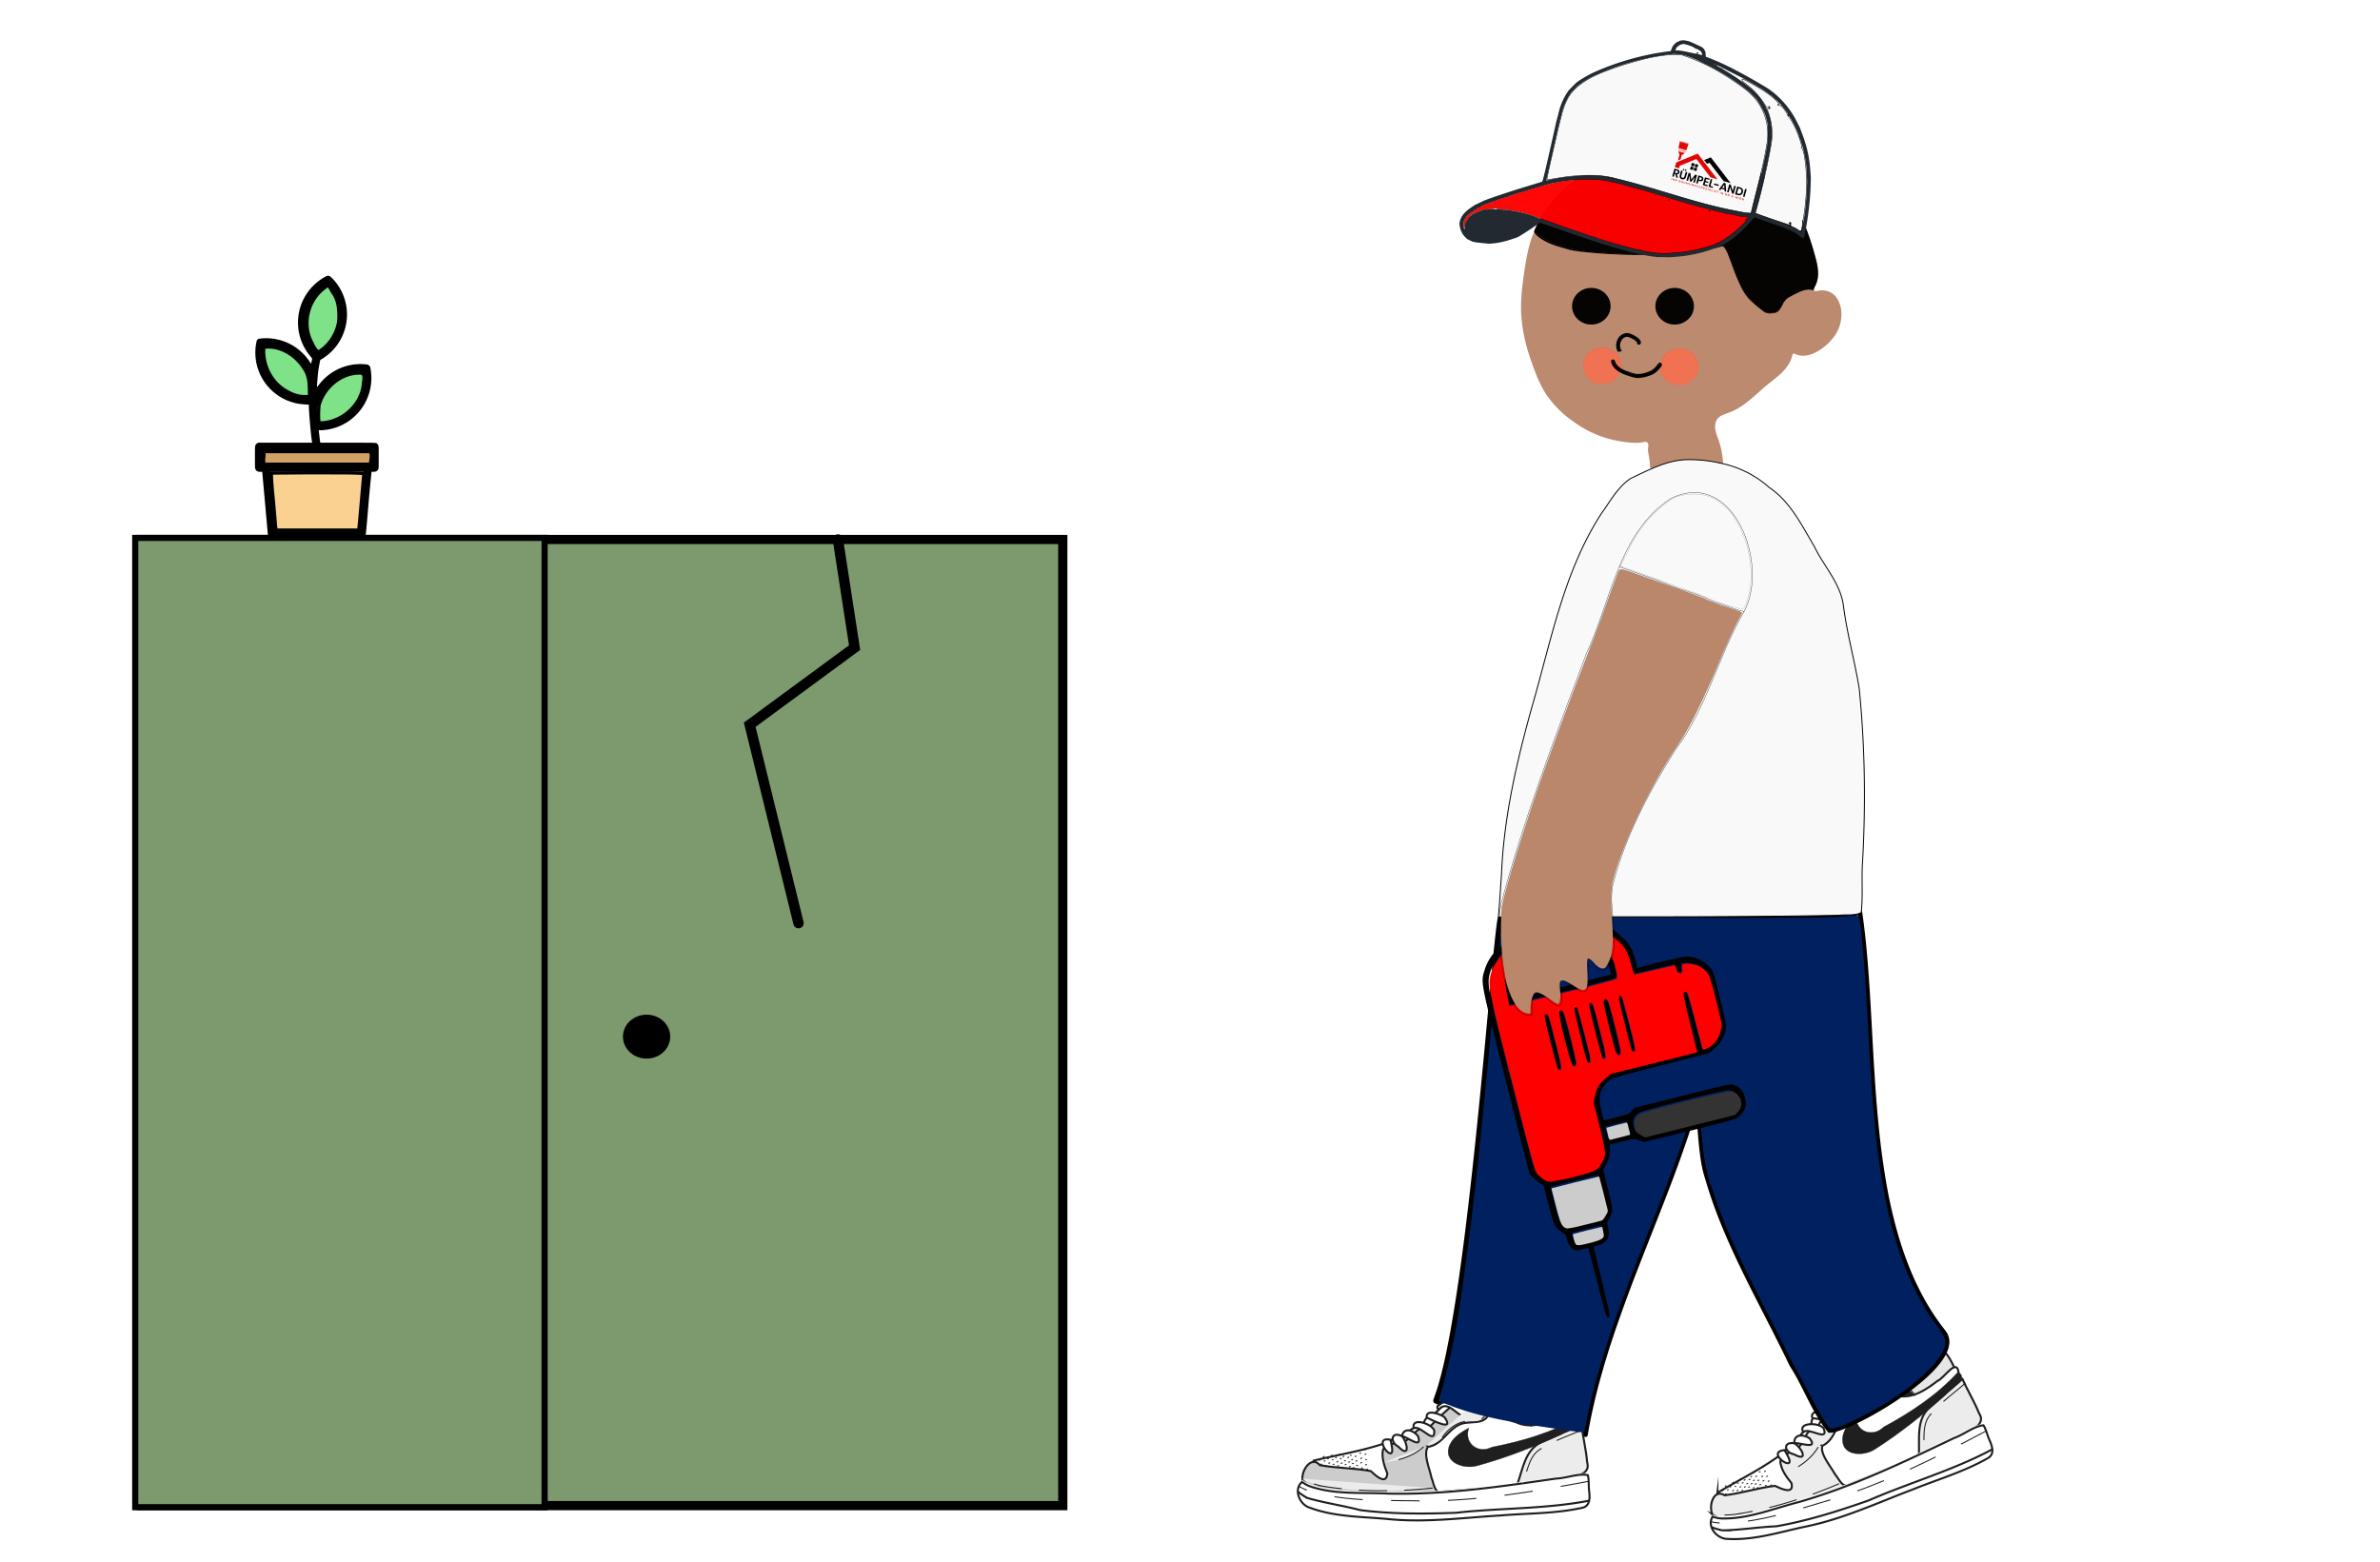 <svg xmlns="http://www.w3.org/2000/svg" xmlns:xlink="http://www.w3.org/1999/xlink" xml:space="preserve" width="867.96" height="569.85" viewBox="0 0 229.65 150.77"><defs><radialGradient xlink:href="#a" id="b" cx="1234.69" cy="503.32" r="7.69" fx="1234.69" fy="503.32" gradientTransform="matrix(1 0 0 .952 -2659.92 -4125.8)" gradientUnits="userSpaceOnUse"/><radialGradient xlink:href="#a" id="d" cx="1234.69" cy="503.32" r="7.69" fx="1234.69" fy="503.32" gradientTransform="matrix(1 0 0 .952 -2690.64 -4126.17)" gradientUnits="userSpaceOnUse"/><filter id="c" width="1.65" height="1.68" x="-.33" y="-.34" color-interpolation-filters="sRGB"><feGaussianBlur stdDeviation="1.95"/></filter><filter id="e" width="1.65" height="1.68" x="-.33" y="-.34" color-interpolation-filters="sRGB"><feGaussianBlur stdDeviation="1.95"/></filter><linearGradient id="a"><stop offset="0"/><stop offset="1" stop-opacity="0"/></linearGradient><clipPath id="f" clipPathUnits="userSpaceOnUse"><path d="M0 1080h1920V0H0v1080Z"/></clipPath></defs><g transform="translate(52.12 -25.66)"><path fill="#ba876a" d="M107.09 70.8c0-.38-.04-.75-.1-1.11-.05-.25-.11-.5-.09-.75.01-.1.04-.21.03-.32a.43.43 0 0 0-.03-.15.28.28 0 0 0-.1-.13.33.33 0 0 0-.2-.04c-.08 0-.15.03-.22.04-.26.06-.54.06-.82.05a11 11 0 0 1-2.23-.33 10.28 10.28 0 0 1-1.96-.71 11.84 11.84 0 0 1-1.76-1.07A9.96 9.96 0 0 1 97 63.6c-.41-.65-.72-1.36-1-2.08a27 27 0 0 1-.61-1.74 15.67 15.67 0 0 1-.7-3.45c-.12-1.42.04-2.84.24-4.25.17-1.17.36-2.33.74-3.45a12.46 12.46 0 0 1 6.67-7.06 16.02 16.02 0 0 1 6.5-1.4c2.05-.02 4.1.32 6.06.94a12.5 12.5 0 0 1 4.3 2.22 9.8 9.8 0 0 1 2.25 2.86 20.33 20.33 0 0 1 1.85 5.6 2.7 2.7 0 0 1-.32 1.53l-.1.19a.25.25 0 0 0 0 .1.17.17 0 0 0 .05.1l.06.03a.24.24 0 0 0 .08.01l.15-.02c.47-.1.98-.06 1.38.2.26.15.46.38.61.64.15.26.24.54.3.84a3.58 3.58 0 0 1-.4 2.34 4.8 4.8 0 0 1-1.3 1.44 4.32 4.32 0 0 1-.98.59c-.36.15-.74.23-1.13.2a1.7 1.7 0 0 1-.59-.15.58.58 0 0 0-.1-.04.18.18 0 0 0-.06 0 .12.12 0 0 0-.05.02.15.15 0 0 0-.06.07l-.02.09c-.14.6-.5 1.14-.94 1.58-.44.45-.94.81-1.42 1.2-1.2.99-2.27 2.18-3.72 2.72-.21.08-.43.14-.64.24-.2.1-.4.22-.53.4-.09.14-.14.29-.17.44-.05.27-.02.55.05.8.07.27.17.52.26.78a7.98 7.98 0 0 1 .33 3.95" opacity=".97" style="stroke-width:.915"/><ellipse cx="101.43" cy="55.21" opacity=".97" rx="1.86" ry="1.77" style="stroke-width:.915"/><ellipse cx="109.47" cy="55.21" opacity=".97" rx="1.86" ry="1.77" style="stroke-width:.915"/><path d="M95.93 48.08s.01 0 0 0c0 .03.12.2.37.42a5.18 5.18 0 0 0 1.14.66c.24.1.48.19.74.27l1.03.3.25.07h.01a19.67 19.67 0 0 0 1.92.24c.6.06 1.15.1 1.58.12a56.7 56.7 0 0 0 2 .09 59.1 59.1 0 0 0 2.2 0c.56 0 1.25-.03 2.02-.07a33.63 33.63 0 0 0 1.76-.16 24.11 24.11 0 0 0 2.57-.45l.59-.16.1.08c.06.06.1.13.15.2a3.47 3.47 0 0 1 .32.68l.21.56.31.85a19.69 19.69 0 0 0 .74 1.7 6.26 6.26 0 0 0 .63.96 2.84 2.84 0 0 0 .26.26l.49.43a14.67 14.67 0 0 0 .79.63 1.16 1.16 0 0 0 .4.14l.2.01a66.95 66.95 0 0 0 .42-.06.7.7 0 0 0 .34-.15l.14-.17.13-.2.14-.27c.06-.12.1-.2.16-.28a1.41 1.41 0 0 1 .63-.52.72.72 0 0 0 .1-.05l.1-.06a7.2 7.2 0 0 1 .42-.22 4.2 4.2 0 0 1 .8-.3 1.68 1.68 0 0 1 .33-.03c.11 0 .2.01.3.04l.16.05a.03.03 0 0 0 .02-.05 1 1 0 0 0-.17-.06c-.1-.02-.2-.04-.3-.04a1.76 1.76 0 0 0-.35.04 2.72 2.72 0 0 0-.37.1 4.62 4.62 0 0 0-.44.2l-.34.17-.08.04-.1.05a.45.45 0 0 0-.05 0l-.07.04a1.4 1.4 0 0 0-.45.32 1.9 1.9 0 0 0-.19.24v.01l-.16.28-.14.27-.12.2a.85.85 0 0 1-.14.16.6.6 0 0 1-.3.14l-.2.03-.22.02a1.04 1.04 0 0 1-.2 0 .81.81 0 0 1-.16-.04 1.14 1.14 0 0 1-.2-.1 2.41 2.41 0 0 1-.21-.14 5.88 5.88 0 0 1-.25-.2 17.79 17.79 0 0 1-.33-.29l-.48-.43a2.78 2.78 0 0 1-.26-.26 3.97 3.97 0 0 1-.3-.4 6.29 6.29 0 0 1-.32-.54 10.44 10.44 0 0 1-.33-.7l-.4-1-.31-.84a22.53 22.53 0 0 0-.22-.57 7.87 7.87 0 0 0-.16-.38 3.32 3.32 0 0 0-.16-.3 1.28 1.28 0 0 0-.15-.21.48.48 0 0 0-.15-.11h-.02l-.6.16a16.87 16.87 0 0 1-1.14.24 24.51 24.51 0 0 1-3.18.37 43.53 43.53 0 0 1-3.02.08 48.32 48.32 0 0 1-2.19-.06 43.4 43.4 0 0 1-2.57-.2 29.16 29.16 0 0 1-1.9-.26 28.17 28.17 0 0 0-.25-.08l-1.02-.31a9.5 9.5 0 0 1-.72-.27 5.6 5.6 0 0 1-.6-.3 3.93 3.93 0 0 1-.5-.33c-.25-.2-.38-.36-.4-.36l-.01.01c-.01 0 0 0 0 0a.04.04 0 0 0-.07.05z" opacity=".97" style="stroke-width:.915"/><path d="M108.61 40.17c-2.2 0-4.41.52-6.42 1.45a13.25 13.25 0 0 0-5.38 4.62c-.34.55-.67 1.12-.9 1.72 0 .13.18.13.24.22.9.83 2.11 1.14 3.25 1.47 1.29.3 2.61.37 3.92.47 2.94.17 5.9.14 8.82-.32.67-.1 1.34-.27 1.99-.43.39.32.5.85.7 1.3.47 1.13.8 2.35 1.5 3.38a8.6 8.6 0 0 0 1.74 1.63c.33.27.78.2 1.15.12.46-.2.58-.74.85-1.1.32-.46.9-.61 1.36-.86.44-.21.93-.32 1.4-.22.13-.04.1-.22.18-.31.51-.93.28-2.03 0-3-.6-2.15-1.37-4.36-2.88-6.06a11.2 11.2 0 0 0-5.25-3.15 18.54 18.54 0 0 0-6.02-.93h-.25z" opacity=".97" style="stroke-width:.915"/><ellipse cx="-1425.23" cy="-3646.54" fill="#f37052" stroke="url(#b)" stroke-width=".68" filter="url(#c)" opacity=".97" rx="7.69" ry="7.32" style="mix-blend-mode:normal;stroke:url(#b)" transform="translate(454.83 943.51) scale(.242)"/><ellipse cx="-1455.96" cy="-3646.91" fill="#f37052" stroke="url(#d)" stroke-width=".68" filter="url(#e)" opacity=".97" rx="7.69" ry="7.32" style="stroke:url(#d)" transform="translate(454.83 943.51) scale(.242)"/><path fill="#012060" stroke="#000" stroke-width=".27" d="M103.46 60.54a1.25 1.25 0 0 0 .17.38 1.41 1.41 0 0 0 .14.18 1.93 1.93 0 0 0 .4.32 3.44 3.44 0 0 0 .61.29l.4.14.28.08a2.92 2.92 0 0 0 .42.08 3.98 3.98 0 0 0 1.28-.28 1.59 1.59 0 0 0 .4-.24 2.42 2.42 0 0 0 .37-.37l.04-.04.13-.18a.06.06 0 0 0-.1-.08 4.94 4.94 0 0 1-.16.21 3.04 3.04 0 0 1-.18.2 2.2 2.2 0 0 1-.18.16.8.8 0 0 1-.19.13 1.46 1.46 0 0 1-.25.12 3.86 3.86 0 0 1-.4.14 3.45 3.45 0 0 1-.38.08l-.37.03a2.81 2.81 0 0 1-.4-.07 5 5 0 0 1-.27-.08l-.4-.14a3.73 3.73 0 0 1-.35-.14 2.6 2.6 0 0 1-.24-.13 2.03 2.03 0 0 1-.2-.15 1.61 1.61 0 0 1-.23-.22 1.3 1.3 0 0 1-.17-.27 1.14 1.14 0 0 1-.06-.18.06.06 0 0 0-.11.03zm.7-1.12a1.03 1.03 0 0 1-.1-.41 1.15 1.15 0 0 1 .1-.44.99.99 0 0 1 .18-.29.87.87 0 0 1 .21-.16.84.84 0 0 1 .28-.09.71.71 0 0 1 .06 0 1.07 1.07 0 0 1 .25.06 1.86 1.86 0 0 1 .32.15h.02a3.88 3.88 0 0 1 .25.17 1.13 1.13 0 0 1 .17.15.28.28 0 0 1 .07.1v.01a.11.11 0 0 1 0 .03v.02a.05.05 0 0 0 .1.03v-.01a.2.2 0 0 0 0-.1.29.29 0 0 0-.05-.08.83.83 0 0 0-.13-.15 1.88 1.88 0 0 0-.22-.16 4.78 4.78 0 0 0-.17-.1 4.67 4.67 0 0 0-.17-.09 2.21 2.21 0 0 0-.15-.06 1.5 1.5 0 0 0-.28-.07.83.83 0 0 0-.24.04.94.94 0 0 0-.4.24 1.02 1.02 0 0 0-.2.32 1.17 1.17 0 0 0-.1.48 1.17 1.17 0 0 0 .1.45.05.05 0 0 0 .09-.04z" opacity=".97"/><path fill="#222930" d="M109.3 50.46a13.7 13.7 0 0 0 4.74-1.12c.92-.48 2.02-1.4 2.89-2.45a3.84 3.84 0 0 1 .23-.26 58.67 58.67 0 0 0 1.62.56c1.75.6 2.28.84 2.87 1.33l.13.11h.12l.04-.06.05-.07.07-.4c.3-1.52.49-3.13.53-4.57l.02-.7-.04-.56c-.08-1.4-.34-2.54-.86-3.87l-.18-.47-.24-.46a8.43 8.43 0 0 0-2.8-3.26 49.6 49.6 0 0 0-3.04-1.73 23.87 23.87 0 0 0-2.84-1.3l-.13-.04-.02-.25-.02-.24-.07-.12-.06-.13-.1-.1-.12-.1-.36-.17-.63-.29-.29-.11-.24-.05-.25-.04-.16.02-.16.02-.18.09-.19.08-.14.13a1.14 1.14 0 0 0-.33.53l-.07.18-.2.02a25.74 25.74 0 0 0-7.19 2.02c-.46.21-1.04.54-1.43.8l-.28.2-.37.37-.37.37-.2.3a6.1 6.1 0 0 0-.81 2.03l-.18.65-.41 1.84c-.59 2.62-.9 3.94-.96 4l-.84.26a89.46 89.46 0 0 0-4.33 1.4l-.45.17-.46.22-.46.22-.27.19c-.65.43-1 .84-1.13 1.33-.06.23-.05.38.02.66l.06.24.1.2.1.2.2.23.22.22.25.12.24.12.18.04c.17.04.33.06 1.16.14l.28.03.35-.03c.6-.05 1.18-.18 1.94-.44l.42-.14.2-.1a33.83 33.83 0 0 0 2-1.33l1.79.62c4.76 1.68 7.31 2.42 9.15 2.66l.38.05h.57l.58.02zm-1.56-.38a5.13 5.13 0 0 1-1.5-.29l-.03-.03-.1.01-.1.02-.51-.12a30.5 30.5 0 0 1-1.22-.32 55.64 55.64 0 0 1-2.12-.65l-.42-.14.04-.03.04-.02-.08.01-.09.02-.58-.2A212.72 212.72 0 0 1 98 47.3a2.55 2.55 0 0 1-.34-.14.3.3 0 0 0-.12-.04.78.78 0 0 1-.18-.05l-.56-.2a13.46 13.46 0 0 1-.54-.2c-.65-.28-1.41-.5-2.38-.66l-.43-.08-.55-.04a7.87 7.87 0 0 0-1.44-.02l-.2.02-.02-.02c-.03-.04-.11-.03-.21.02a4.06 4.06 0 0 1-.38.15 4.4 4.4 0 0 0-.48.2 1.03 1.03 0 0 1-.22.1c-.02 0-.04.01-.05.04a.38.38 0 0 1-.12.11c-.19.13-.44.5-.52.74l-.04.15v.23c0 .13-.02.2-.02.18a2.43 2.43 0 0 0-.07-.15l-.05-.1v-.47l.05-.08a.3.3 0 0 0 .06-.13c0-.02.03-.08.07-.12a.43.43 0 0 0 .09-.13c.02-.07.3-.33.38-.35l.07-.02-.02-.03-.02-.03.07-.04c.04-.03.08-.04.09-.03.01 0 .06 0 .1-.02l.08-.03v-.12l.09-.05.1-.03.08.03.07.01-.04-.04-.03-.04.02-.03a.38.38 0 0 1 .11-.08l.1-.05.03.02.04.01.06-.06c.08-.1.32-.2.85-.39l.51-.18a8.33 8.33 0 0 1 1.14-.37h.08l.04-.04a15.9 15.9 0 0 1 1.33-.44 5.54 5.54 0 0 0 .3-.09c.36-.12 1.65-.5 1.96-.59a9.17 9.17 0 0 1 1.38-.3c.06-.02.42-.07.81-.12l.7-.09.52-.02a9.98 9.98 0 0 1 2.84.16l.19.05v.06l.05-.02.06-.02.45.11a17.93 17.93 0 0 1 1.65.46c.07 0 .24.05.38.09a11.82 11.82 0 0 0 .83.24l.3.09 1.55.47a.25.25 0 0 0 .1.04c.03 0 .33.08.67.2a24.48 24.48 0 0 0 1.81.53l.54.14.53.14c.4.1.33.1 1.1.28l.73.17a.13.13 0 0 1 .08.03l.03.04h.17c.08 0 .27.04.4.07a6 6 0 0 0 .53.12c.16.02.35.07.42.09a.84.84 0 0 0 .22.04c.16 0 .64.07.64.1a.29.29 0 0 1-.06.08l-.07.07-.08-.01-.08-.01v.05l-.02.06h.04c.01 0 .03.01.03.03v.04l-.47.46-.46.46-.38.3c-.47.38-.91.67-1.3.87l-.3.14-.5.17-.51.17h-.08a.47.47 0 0 0-.17.04 2.04 2.04 0 0 1-.25.08 38.85 38.85 0 0 0-.24.07 12.82 12.82 0 0 1-2.2.32 6 6 0 0 1-.95.07h-.4zm5.15-4.08v-.04l-.05.01c-.02.01-.05.03-.05.05 0 .01.03.03.05.03h.05zm-20.53-.23v-.03h-.2c-.25 0-.24.02.01.04l.2.02zm.94-.08a.56.56 0 0 0-.15 0l-.07.01h.3zm-.25 0 .02-.04h-.1v.03c0 .02.01.03.03.03.02 0 .04-.01.05-.03zm-1.15-.27.04-.02-.02-.03-.08-.02h-.06v.09h.04a.3.3 0 0 0 .08-.02zm17.07-.47a.06.06 0 0 0 0-.06l-.01-.03-.06.02c-.08.02-.08.06-.02.08.07.03.07.03.1 0zm-1.34-.4.02-.03h-.1l.02.03.03.04.03-.04zM121.6 48a5.52 5.52 0 0 0-.86-.48 8.92 8.92 0 0 1-.3-.13 2.89 2.89 0 0 0-.31-.12 1.8 1.8 0 0 1-.28-.1.6.6 0 0 0-.15-.07c-.25-.06-1.58-.51-2.1-.7l-.35-.15.01-.08a8.28 8.28 0 0 1 .1-.37l.15-.6.1-.35a.3.3 0 0 0 .04-.12c0-.04.04-.23.1-.42l.37-1.54.27-1.15.1-.5.13-.62c.04-.16.07-.37.15-1l.07-.47v-1.16l-.06-.35a5.6 5.6 0 0 0-.65-1.79.94.94 0 0 1-.09-.14l-.18-.3-.18-.27-.28-.29a6.85 6.85 0 0 0-.96-.84 19.23 19.23 0 0 0-2.1-1.43 1.67 1.67 0 0 1-.22-.15.35.35 0 0 0-.11-.07c-.05 0-.47-.23-.5-.26l-.01-.04.07.02.27.12a156.83 156.83 0 0 0 1.85.94l.27.14.4.22a17.04 17.04 0 0 1 1.24.71l.25.14c.02 0 .39.25.4.27a.41.41 0 0 0 .11.07.63.63 0 0 1 .16.13c.04.04.11.1.17.12l.1.05.39.35a4.4 4.4 0 0 1 .6.62 1.7 1.7 0 0 1 .27.34c.02 0 .06.04.1.1l.14.21.1.12-.02.1v.09l.04.04.04.05.04-.02.04-.01.07.12.11.18c.06.07.47.87.56 1.1l.17.42c.04.1.07.22.07.26 0 .04.02.08.03.09.03.01.1.23.18.52l.1.3a11 11 0 0 1 .41 2.82l.02.53-.03.76-.04.76-.06.58a12.35 12.35 0 0 1-.29 2 .72.72 0 0 0-.02.19c-.01.2-.09.57-.11.57a.31.31 0 0 1-.1-.06zm-.94-.81v-.05h-.04c-.03 0-.05.02-.06.03l-.02.03.05.02c.07.02.07.02.07-.03zm1.2-.23.02-.03h-.03a.03.03 0 0 0-.03.03l.01.03.03-.03zm-.12-7.1-.03-.03-.01.04c0 .01.01.03.03.03h.03zm-3.1-3.7a.24.24 0 0 0 0-.11v-.08l-.04-.02-.04-.01v.05c-.01.08 0 .14.03.17l.02.02zm.86-.39c0-.02 0-.05-.03-.05-.01 0-.03.02-.03.05 0 .02.02.05.03.05.02 0 .03-.03.03-.05zm-3.28 10.43c-1.68-.26-4.65-1-7.07-1.77a50.18 50.18 0 0 0-6.8-1.8l-.3-.03h-1.65l-.55.05a16.39 16.39 0 0 0-2.78.44l.2-.88c.12-.48.35-1.46.5-2.2.48-2.13.56-2.5.74-3.14a6.2 6.2 0 0 1 .8-2.03l.17-.26.3-.3.28-.3.28-.2c.53-.4 1.06-.7 1.97-1.08a25.28 25.28 0 0 1 6.64-1.79l.43-.04.36.02.37.02.28.08c.16.04.48.15.72.24l.43.17.8.4c1.46.71 2.79 1.53 3.91 2.4l.38.29.36.36.37.37.22.33c.12.19.3.5.4.7l.18.37.1.28.14.55.05.27v1.52l-.05.38c-.07.5-.29 1.56-.5 2.47-.24 1.05-.93 3.76-1.03 4.12l-.02.05h-.13l-.5-.06zm-2.96-14.34-.04-.03h.03a.18.18 0 0 1 .07.03l.05.02h-.03a.18.18 0 0 1-.08-.02zm-1.4-.94-.23-.06.09-.04c.1-.04.1-.07.03-.1l-.05-.02-.05.03-.06.03v.05l-.02.04-.97-.2c-.5-.1-.7-.13-.91-.13h-.18l.04-.06a.37.37 0 0 0 .07-.13l.02-.08.13-.1c.16-.14.3-.21.46-.23l.12-.02.2.05c.43.11.85.29.85.36l.06.02c.05 0 .3.12.46.22.08.05.17.2.2.32l.01.1h-.02a4.83 4.83 0 0 1-.25-.06z" style="stroke-width:.915"/><path fill="red" stroke="#000" stroke-width=".02" d="M101.15 42.97a15.45 15.45 0 0 0-2.85.26c-.52.1-1.03.2-1.54.35-.86.24-1.71.52-2.57.78-.32.1-.63.22-.95.33-.59.14-1.15.37-1.71.57-.3.11-.61.2-.84.41-.06 0-.12-.02-.17.03-.08.03-.16.1-.07.18-.07.03-.16-.05-.23 0-.08.02-.1.08-.1.15-.07.1-.29.03-.32.17.02.07-.1.05-.13.1-.2.13-.31.33-.45.51-.05.14-.15.27-.12.43.01.12-.03.29.06.39.1.02.05-.12.06-.16.01-.33.2-.61.4-.85.16-.14.28-.31.49-.37.34-.16.7-.29 1.05-.42.08-.02.13.07.2.03.23-.03.46-.01.67-.06.03-.04-.1-.04-.03-.06h.37c-.06.12.05.1.14.1.97.05 1.93.22 2.85.49.6.19 1.18.44 1.78.64.25.09.5.15.73.26 1.2.43 2.41.84 3.62 1.25.1.03.21.06.31.03 0 .1.13.1.2.13 1.3.43 2.61.8 3.95 1.12.09.04.19-.02.27 0 .1.1.28.1.41.15.57.1 1.14.18 1.72.2a12.01 12.01 0 0 0 1.47-.1c.77-.06 1.54-.17 2.28-.4.22-.08.46-.09.68-.18a5.5 5.5 0 0 0 1.34-.58 10.3 10.3 0 0 0 2.21-1.85c.05-.03.07-.1 0-.1-.03-.07.02-.15.09-.11.08.03.17-.06.18-.14-.34-.08-.7-.06-1.03-.17-.44-.09-.87-.2-1.31-.25-.3-.12-.62-.15-.93-.24a75.4 75.4 0 0 1-4.52-1.27L106.4 44a22.03 22.03 0 0 0-.98-.25 21.42 21.42 0 0 0-1.8-.49c-.08-.03-.17 0-.24-.02-.02-.07-.14-.05-.2-.08a8.44 8.44 0 0 0-2.03-.18zm6.46 1.55c.1 0-.03.13-.05.03-.03-.03.03-.03.05-.03zm1.34.34c.08.03.02.17-.06.12-.07-.02-.07-.13.01-.11h.05zm-17.1.48c.03-.01.15.06.06.08-.05.03-.16.04-.13-.05 0-.04.04-.03.06-.03zm1.17.31c.12 0-.06.13-.06.03 0-.03.04-.03.06-.03zm.23.03c.02 0 .16 0 .1.02h-.26c.06-.02.11-.02.16-.02zm19.62.28c.05.03.01.13-.05.09-.07-.04.01-.1.05-.1z" opacity=".97"/><path fill="#f9f9f9" stroke="#000" stroke-width=".05" d="M109.44 30.92c-1.72.05-3.4.54-5.03 1.03-1.62.56-3.34 1.11-4.6 2.33-1.02 1-1.23 2.47-1.58 3.79-.36 1.65-.79 3.29-1.1 4.95.97-.15 1.94-.35 2.91-.39 1.26-.1 2.53-.08 3.75.26 3.8.9 7.45 2.32 11.29 3.07.58.1 1.16.27 1.76.27.52-2.19 1.15-4.35 1.51-6.58a5.43 5.43 0 0 0-.6-3.73c-.7-1.27-1.98-2.04-3.15-2.82a18.98 18.98 0 0 0-4.38-2.12c-.25-.07-.52-.06-.78-.06z"/><path fill="#f9f9f9" stroke="#000" stroke-width=".05" d="M116.03 33.3c-.2.05.1.27.16.34a7.53 7.53 0 0 1 2 2.14c.06.1.24.4.34.2.07-.17.23.16.06.18-.22-.08-.16.17-.1.29a6.2 6.2 0 0 1 .24 3.42 67.1 67.1 0 0 1-1.48 6.36c1.07.41 2.17.76 3.25 1.13.14.02.08-.15.01-.17.08-.16.25-.02.15.12-.03.26.36.26.5.4.17.05.38.35.54.18.06-.28.13-.59.12-.87-.13-.07.14-.17.07-.29.3-1.76.39-3.56.2-5.34-.09-.48-.1-1.02-.34-1.45-.18-.03.06-.14-.03-.24a9.28 9.28 0 0 0-1.2-2.76.39.39 0 0 1-.21-.34c-.19-.28-.38-.61-.68-.78-.08.05-.31 0-.18-.1.22.06.01-.2-.06-.24-.92-.94-2.12-1.55-3.26-2.16-.03-.01-.06-.03-.1-.02z"/><g transform="rotate(-17.27 109.4 454.03) scale(.258)"><path fill="#fff" fill-rule="evenodd" d="M766.53 713.04c8.78-2.14 17.81-3.55 26.38-6.46 2.3-1.4 5.02-1.93 7.32-3.25a38.33 38.33 0 0 1 7.63-4.63c.48-1.67 1.8-2.47 3.33-3.06 1.72-.84 2.77-2.62 4.4-3.68 1.36-1.06 2.24-2.46 3.95-3 2.73-.72 3.26-2.58 3.33-5.22 2.01-2.25 2.34-5.42 2.54-8.68-.37-1.94 2.15-1.97 3.1-1.56.46 1.85 1.35 3.7.3 5.5l-13.42 42.25c-10.38.32-20.79.85-31.15 1.04l-19.48-5.34 1.77-3.9z" style="stroke-width:.135"/><g stroke="#201f1f" stroke-miterlimit="22.93" transform="matrix(-.133 .02 .02 .133 919.67 558.61)"><path fill="#201f1f" fill-rule="evenodd" stroke-width=".76" d="M1150.91 1005.73c9.21 3.81-8.9 2.96 0 0zm1.3-13.18c9.2 3.81-8.9 2.96 0 0zm-2.04-13.86c8.6 3.2-8.6 3.2 0 0zm-.66-15.23c9.21 3.81-8.9 2.96 0 0zm-.01-12.74c9.2 3.81-8.9 2.96 0 0zm14.05 7.9c8.6 3.2-8.6 3.2 0 0zm-.65 14.34c9.2 3.81-8.9 2.96 0 0zm1.9 12.42c9.21 3.82-8.9 2.97 0 0zm0 14.82c9.21 3.81-8.9 2.96 0 0zm12.91-34.89c9.2 3.81-8.9 2.96 0 0zm-.48 12.9c9.21 3.82-8.9 2.97 0 0zm0 12.9c9.2 3.82-8.9 2.97 0 0zm1.13-38.12c9.21 3.81-8.9 2.96 0 0zm11.96 7.54c8.6 3.2-8.6 3.2 0 0zm-1.92 12.43c9.21 3.8-8.9 2.96 0 0zm-.47 10.99c9.2 3.81-8.9 2.96 0 0zm-.18 12c9.2 3.82-8.9 2.97 0 0zm10.51-30.64c9.2 3.81-8.9 2.96 0 0zm-.48 12.9c9.21 3.82-8.9 2.97 0 0zm0 12.9c9.21 3.82-8.9 2.97 0 0zm1.14-38.12c8.6 3.2-8.6 3.2 0 0zm11.95 7.54c9.2 3.81-8.9 2.96 0 0zm-1.91 12.43c8.6 3.2-8.6 3.2 0 0zm-.48 10.99c8.6 3.2-8.6 3.2 0 0zm-.18 12c9.2 3.82-8.9 2.97 0 0zm10.99-30.64c9.2 3.81-8.9 2.96 0 0zm-.48 12.9c9.2 3.82-8.9 2.97 0 0zm0 12.9c9.2 3.82-8.9 2.97 0 0zm1.13-38.12c9.21 3.81-8.9 2.96 0 0zm11.96 7.54c9.2 3.81-8.9 2.96 0 0zm-1.92 12.43c8.6 3.2-8.6 3.2 0 0zm-.47 10.99c9.2 3.81-8.9 2.96 0 0zm-.18 12c9.2 3.82-8.9 2.97 0 0zm12.68-30.64c8.6 3.2-8.6 3.2 0 0zm-.48 12.9c9.2 3.82-8.9 2.97 0 0zm0 12.9c9.2 3.82-8.9 2.97 0 0zm1.13-38.12c9.21 3.81-8.9 2.96 0 0zm11.95 7.54c9.21 3.81-8.9 2.96 0 0zm-1.9 12.43c9.2 3.81-8.9 2.96 0 0zm-.49 10.99c9.21 3.81-8.9 2.96 0 0zm-.17 12c9.2 3.82-8.9 2.97 0 0zm12.77-30.64c8.6 3.2-8.6 3.2 0 0zm-.47 12.9c9.2 3.82-8.9 2.97 0 0zm0 12.9c9.2 3.82-8.9 2.97 0 0zm1.13-38.12c9.2 3.81-8.9 2.96 0 0zm11.95 7.54c9.2 3.81-8.9 2.96 0 0zm-1.91 12.43c9.2 3.81-8.9 2.96 0 0zm-.48 10.99c9.2 3.81-8.9 2.96 0 0zm-.18 12c9.2 3.82-8.9 2.97 0 0z"/><path fill="none" stroke-width="5.67" d="M1294.67 961.22c-66.81-5.93-134.56-6.15-200.6-17.97-18.42-7.67-38.92-8.56-57.27-15.68a283.96 283.96 0 0 0-61.1-25.37c-5.33-11.71-15.9-16.15-27.8-18.71-13.57-4.3-23.25-16.18-36.36-22.1-11.15-6.24-19.13-15.52-32.32-17.66-20.82-2.2-26.77-15.23-30.21-34.48-17.24-14.22-23.17-37.09-28.3-60.82.6-14.59-17.95-12.04-24.48-7.91-1.26 14-5.71 28.57 4.03 40.6l145.43 294.75c76.43-9.24 153.28-16.97 229.45-27.13l136.84-60.87-17.31-26.65z"/><path fill="none" stroke-width=".76" d="M1066.81 1083.34c-1.53-33.61 26.1-60.85 33.1-92.97"/><path fill="#ee3338" fill-rule="evenodd" stroke-width="5.67" d="M1333.39 1009.97c-.17-28.09-35.26-64.24-53.78-33.7-45.05 15.46-92.53 21.73-137.46 37.28-10.81 13.58-37.28 47.16-44.63 13.14 5.7-23.12 9.6-47.44 1.65-68.16-15.46-7.97-32.14-13.94-49.83-11.94-18.03 3.4-30.15-12.6-44.83-20.18-11.84-11.93-28.63-9.27-43.91-11.07-38.87-29.5-79.56-56.6-123.78-77.43l-12.65-46.93-87.03 42.42c15.93 36.02 30.03 73.35 47.1 108.55l180.9 161.69 335.01-47.8 33.24-45.87z" style="fill:#ececec"/><path fill="none" stroke-width="5.67" d="M836.82 837.91c-26.22 16.3 12.29 30.27 24.97 33.23"/><path fill="#fff" fill-rule="evenodd" stroke-width="5.67" d="M1074.94 935.66c52.01-19.47-.54 72.2-1.16 22.51-.14-7.53.54-15.02 1.16-22.51zm-32.98-5.5c28.47-18.7 35.7 11.7 14.38 27.52-28.34 39.5-27.17-8.32-14.37-27.52zm0 0c-15.47 5.2-52.26 46.73-44.2 6.7 8.95-17.02 34.16-31.68 44.2-6.7zm-35.84-16.97c-20.95-5.84-51.93 57.81-55.5 14.96 4.03-19.95 58.3-46.93 55.5-14.96zm-39.9-23.77c-16.3 11.24-72.28 51.54-49.02 6.19 9.56-9.6 47.65-31.38 49.02-6.2zm-35.01-15.9c-36.77-31.32-50.76 41.93-80.62 24.89-.08-34.44 49.28-57.53 77.04-37.38 7.8.79 4.07 7.72 3.58 12.5zm-35.6-24.13c-33.68-3.08-53.12 34.68-83.93 36.04-21.13-26.18 38.9-37.54 54.73-52.32 9.63-6.85 35.77 1.76 29.2 16.28z"/><path fill="#ee3338" fill-rule="evenodd" stroke-width="5.67" d="M757.69 698.84c22.35-25.15 57.36 25.86 54.97 39.58-12.49 6.3-20.96-3.27-28.32-12.18l-26.65-27.4z"/><path fill="#fff" fill-rule="evenodd" stroke-width="5.67" d="M683.13 765.75c14.47-31.84 48.61-53.28 77.96-65.75 17.42.96 54.5 37.37 19.86 33.25-17.88 1.33-36.02 1.66-51.64 11.6l-46.17 20.9z"/><path fill="none" stroke-width="5.67" d="M717.15 744.65a334.07 334.07 0 0 1 57.27-37.69"/><path fill="#ee3338" fill-rule="evenodd" stroke-width=".29" d="M754 763.47c-3.52-9.4-18.86-24.9.8-22.3l41.62-5.9c8.99 14.5-.48 18.63-14.26 20.35L754 763.47z"/><path fill="#201f1f" fill-rule="evenodd" stroke-width=".76" d="M790.38 897.84c-2.23-25.13-2.32-50.87-5.86-75.62l-33.4-62.02c3.44-24.37-20.2-6.63-30.5-1.33-38.84 19.1-75.47 43.13-116.06 58.38-13.93 4.7-28.54 8.11-43.27 5.7-7.93 20.57-10.43 50.75 6.26 67.86 11.97 13.84 22.21 30.25 35.26 42.5 25.17 6.63 50.06 16.66 75.4 21.2 35.92-3.88 64.24-29.38 95.05-46.22l17.12-10.45z"/></g><path fill="#201f1f" fill-rule="evenodd" d="M861.41 680.12c1.7-4.7-6.7-1.6-9.24-3.5-6.48-1.3-12.4-4.86-19.02-5.4-2.15-1.3-8.01 2.86-3 1.71 2.72-.36 5.65-.54 4.99 2.47l24.87 7.17 1.4-2.45z" style="stroke-width:.135"/><path fill="none" stroke="#858789" stroke-miterlimit="22.93" stroke-width=".38" d="M861.86 679.81c-6.92 1.22-13.43-2.36-19.87-4.33-4.43-1.48-9.1-4.08-13.8-2.05"/><path fill="none" stroke="#201f1f" stroke-miterlimit="22.93" stroke-width=".1" d="M861.41 680.12c1.7-4.7-6.7-1.6-9.24-3.5-6.48-1.3-12.4-4.86-19.02-5.4-2.15-1.3-8.01 2.86-3 1.71 2.72-.36 5.65-.54 4.99 2.47l24.87 7.17 1.4-2.45z"/><g fill-rule="evenodd" transform="matrix(-.133 .02 .02 .133 919.67 558.61)"><path fill="#ee3338" stroke="#201f1f" stroke-miterlimit="22.93" stroke-width="5.67" d="M549.97 934.89c-.1-31.81-.3-68.98 36.02-81.53A4577.84 4577.84 0 0 1 775.2 747.7c36.12-15.35 63.8 49.51 40.63 74.57-43.29 40.7-107.54 65.04-127.47 125.76-12.66 21.75 45.6 6.2 5.54 10.97-48.86 3.47-99.8-1.43-143.92-24.11z" style="fill:#e6e6e6"/><g fill="#201f1f"><path stroke="#201f1f" stroke-miterlimit="22.93" stroke-width="5.67" d="M799.43 801.44c20 10.78-19.85 13.45 0 0z"/><path d="M633.56 886.85c10.48-8.5 31.56-18.14 10.15-3.94-3.19.65-7.63 8.07-10.15 3.94zm56.13-36.58c5.08-2.92 26-18.39 18.95-9.69-6.01 2.17-13.37 12.26-18.95 9.69zm-88.74 58.68c7.3-6.8 20.43-13.9 29.61-20.03-3.38 7.1-19.91 12.73-12.5 17.6-4.82 3.32-11.81 7.2-17.11 2.43zm113.2-74.63 30.44-19.84c-.35 14.94-13.51 18.74-16 13.1-4.1.83-11.86 11.43-14.44 6.74z"/><path d="M633.56 886.85c10.48-8.5 31.56-18.14 10.15-3.94-3.19.65-7.63 8.07-10.15 3.94zm56.13-36.58c5.08-2.92 26-18.39 18.95-9.69-6.01 2.17-13.37 12.26-18.95 9.69zm-88.74 58.68c7.3-6.8 20.43-13.9 29.61-20.03-3.38 7.1-19.91 12.73-12.5 17.6-4.82 3.32-11.81 7.2-17.11 2.43zm113.2-74.63 30.44-19.84c-.35 14.94-13.51 18.74-16 13.1-4.1.83-11.86 11.43-14.44 6.74zm-96.48 73.83c17.16-15.56 25.39 3.33 0 0zm107.57-67.93c17.44-25.83 13.82 8.58 0 0zm2.85-3.59-.13.14zm-.13.14c-.57.4.14 0 0 0zm-1.22 1.04-.21.16z"/><path d="M617.67 908.15c17.16-15.56 25.39 3.33 0 0zm107.57-67.93c17.44-25.83 13.82 8.58 0 0zm2.85-3.59-.13.14zm-.13.14c-.57.4.14 0 0 0zm-1.22 1.04-.21.16zm-94.92 69.81c17.23-15.43 24.7 3.09 0 0zm87.57-54.83c19.27-29.54 8.92 12.9 0 0z"/><path d="M631.82 907.62c17.23-15.43 24.7 3.09 0 0zm87.57-54.83c19.27-29.54 8.92 12.9 0 0zm-73.41 54.32c16.2-14.13 26.35.32 0 0zm67-41.17c20.2-28.13 8.42 8.69 0 0z"/><path d="M645.98 907.1c16.2-14.12 26.35.33 0 0zm67-41.16c20.2-28.13 8.42 8.69 0 0zm-53.94 40.87c12.44-13 31.45-2.57 0 0zm48.15-29.54c17.69-21.19 14.34 3.82 0 0z"/><path d="M659.04 906.81c12.44-13 31.45-2.57 0 0zm48.15-29.54c17.69-21.19 14.34 3.82 0 0zm-90.4 24.06c12.83-8.36 25.65-16.72 38.47-25.1.48 7.9-32.08 14.8-18.59 20.31-5.68 3.77-13.03 9.82-19.87 4.8zm75.26-49.1 38.79-25.29c-5.8 24.39-11.83 5.28-23.7 17.51-4.65 1.58-11.2 10.16-15.09 7.77z"/><path d="M616.8 901.33c12.82-8.36 25.64-16.72 38.46-25.1.48 7.9-32.08 14.8-18.59 20.31-5.68 3.77-13.03 9.82-19.87 4.8zm75.25-49.1 38.79-25.29c-5.8 24.39-11.83 5.28-23.7 17.51-4.65 1.58-11.2 10.16-15.09 7.77zm-59.31 48.5c17.84-15.35 27 1.9 0 0zm79.35-49.63c19.96-24.48 13.64 7.74 0 0z"/><path d="M632.74 900.73c17.84-15.35 27 1.9 0 0zm79.35-49.63c19.96-24.48 13.64 7.74 0 0zm-65.5 49.38c11.1-14.37 34.16.62 0 0zm59.36-36.7c11.66-15.67 18.74-4.46-.04 5.45.77-1.65.98-3.82.04-5.45z"/><path d="M646.6 900.48c11.1-14.37 34.15.62 0 0zm59.35-36.7c11.66-15.67 18.74-4.46-.04 5.45.77-1.65.98-3.82.04-5.45zm-44.74 36.16c14.85-14.9 26.42.5 0 0zm38.26-23.5c16.87-19.54 17.45 1.64 0 0z"/><path d="M661.2 899.94c14.86-14.9 26.43.5 0 0zm38.27-23.5c16.87-19.54 17.45 1.64 0 0zm-25.96 22.4c14.01-15.16 29.54 1.43 0 0zm20-11.04c10.98-16.45 19.47-3.05.36 4.64l-.23-4.29z"/><path d="M673.5 898.85c14.02-15.17 29.55 1.42 0 0zm20-11.05c10.99-16.45 19.48-3.05.37 4.64l-.23-4.29zm-60.7 6.06c7.3-3.88 29.19-23.02 24.05-8.17-7.33 3.71-15.1 13.69-24.06 8.17zm60.83-39.66c8.29-5.41 35.63-25.42 17.43-3.84-6 1.63-14.7 15.64-17.43 3.84"/><path d="M632.8 893.86c7.3-3.88 29.19-23.02 24.05-8.17-7.33 3.71-15.1 13.69-24.06 8.17zm60.83-39.66c8.29-5.41 35.63-25.42 17.43-3.84-6 1.63-14.7 15.64-17.43 3.84m-45.58 39c14.89-16.92 28.68 1.41 0 0zm49.24-32.1c28.48-25.53 5.14 17.35 0 0"/><path d="M648.05 893.2c14.89-16.92 28.68 1.41 0 0zm49.24-32.1c28.48-25.53 5.14 17.35 0 0m-35.43 31.52c12.8-11.56 20.3 5.94 0 0zm36.47-23.78c17.26-15.33-8.06 24.4 0 0z"/><path d="M661.86 892.62c12.8-11.56 20.3 5.94 0 0zm36.47-23.78c17.26-15.33-8.06 24.4 0 0zm-5.97 23.4c-9.34.66 4.36-8.27 0 0zm-16.36-.17c11.83-7.86 34.13-22.06 13.54-2.77-3.55 3.24-8.97 4.79-13.54 2.77"/><path d="M692.36 892.25c-9.34.65 4.36-8.28 0 0zm-16.36-.18c11.83-7.86 34.13-22.06 13.54-2.77-3.55 3.24-8.97 4.79-13.54 2.77m-43.5-1.76c-5.12-4.7 6.54-1.78 0 0zm79.09-54.17c4.54-5.25 1.95 6.49 0 0z"/><path d="M632.5 890.3c-5.12-4.68 6.54-1.77 0 0zm79.09-54.16c4.54-5.25 1.95 6.49 0 0z"/><path d="M629.98 888.31c-25.25-14.86 16.95-21.8 13.28-43.93 12.74-22.72 51.2-13.43 64.25-20.65 13.45 31.56-41.55 10.27-51.56 29.77-7.2 13.64-8.5 29.82-25.97 34.81zm18.21-19.56c-16.16-1.2-9.87-14.38-.14-7.91 8.16-5.54-.6 8.77-4.82 2.97-12.02-5.9 6.34.9 4.96 4.94zm-3.6 7.18c4.8-4.35-7.46-5.73-9.31-8.64-4.32 2.48 7.86 7.36 9.3 8.64zm-5.38 5.47c6.04-1.04-6.37-12.4-9.3-8.8-.17 6.76 5.12 17.81 3.15 6.93 1.75-3.79 6.14-.9 6.15 1.87zm-4.72-4.13c-3.62 3.72-2.14-7.96 0 0zm65.85-37.21c-16.1-15.09 6.35-6 2.44-12.07-6.61-11.7 14.9 13.99-.77 5.18-13.52-5.31 4.66 5.8-1.67 6.89zm-6.8 2.98c6.32 1.88-1.24-14.73-4.41-11.71-2.77 14.84-5.04 11.87 3.13 7.03 1.25 1.08 2.03 3.15 1.28 4.68zm-2.45-5.77c-4.72 1.64 1.35-7.94 0 0zm-14.14 4.02c-3.7-22.47 17.38-.62 0 0zm6.9-.28c-5.78 3.66-14.78 2.35-18.55-3.64 1.42-14.42 1.03 8.27-1.63 5.72-9.63-13.17 10.68-15.58 5.59-4.7 9.9 11.22.47-15.79 12.84-7.89 4.44 1.5 5.5 7.65 1.75 10.5zm-25.46 5.55c-21.06 1.82 5.32-21.72 0 0zm-.48 2.06c-31.7-5.13 17.36-24.87 0 0zm-3.63 7.22c-11.9-7.62-16.45-16.26-.24-3.6l.78 2.11zm-6.67 21.14c10.03-13.5 17.71-40.8 43.1-28.13 8.16-9.85-44.87-3.53-40.06 19.57l-2.3 6.2-.74 2.36"/><path d="M629.98 888.31c-25.25-14.86 16.95-21.8 13.28-43.93 12.74-22.72 51.2-13.43 64.25-20.65 13.45 31.56-41.55 10.27-51.56 29.77-7.2 13.64-8.5 29.82-25.97 34.81zm18.21-19.56c-16.16-1.2-9.87-14.38-.14-7.91 8.16-5.54-.6 8.77-4.82 2.97-12.02-5.9 6.34.9 4.96 4.94zm-3.6 7.18c4.8-4.35-7.46-5.73-9.31-8.64-4.32 2.48 7.86 7.36 9.3 8.64zm-5.38 5.47c6.04-1.04-6.37-12.4-9.3-8.8-.17 6.76 5.12 17.81 3.15 6.93 1.75-3.79 6.14-.9 6.15 1.87zm-4.72-4.13c-3.62 3.72-2.14-7.96 0 0zm65.85-37.21c-16.1-15.09 6.35-6 2.44-12.07-6.61-11.7 14.9 13.99-.77 5.18-13.52-5.31 4.66 5.8-1.67 6.89zm-6.8 2.98c6.32 1.88-1.24-14.73-4.41-11.71-2.77 14.84-5.04 11.87 3.13 7.03 1.25 1.08 2.03 3.15 1.28 4.68zm-2.45-5.77c-4.72 1.64 1.35-7.94 0 0zm-14.14 4.02c-3.7-22.47 17.38-.62 0 0zm6.9-.28c-5.78 3.66-14.78 2.35-18.55-3.64 1.42-14.42 1.03 8.27-1.63 5.72-9.63-13.17 10.68-15.58 5.59-4.7 9.9 11.22.47-15.79 12.84-7.89 4.44 1.5 5.5 7.65 1.75 10.5zm-25.46 5.55c-21.06 1.82 5.32-21.72 0 0zm-.48 2.06c-31.7-5.13 17.36-24.87 0 0zm-3.63 7.22c-11.9-7.62-16.45-16.26-.24-3.6l.78 2.11zm-6.67 21.14c10.03-13.5 17.71-40.8 43.1-28.13 8.16-9.85-44.87-3.53-40.06 19.57l-2.3 6.2-.74 2.36"/><path d="M687.49 885.46c-29.79 19.48-46.75-38.76-11.03-38.18 20.1-.2 28.14 27.63 11.02 38.18zm8.21-19.57c-3.04 2.25-1.82 1.29-4.35 1.82-8.64 1.11-16.73-.7-18.88-10.14-.95-4.53-5.16-11.02-3.25-4.14 1.4 2.93 4.69 8.33-.5 7.84 2.5 2.8.74 12.12.87 13.17 2.92 1.26.9-4.27 2.5-7.3 5.6 4.29-2.25 14.47-2.44 17.77-1.76 4.68 2.8-.41 3.3-2.85 1.13-11.01 12.36-14.28 21.44-11.66.36-1.52 1.41-2.87 1.31-4.5"/><path d="M687.49 885.46c-29.79 19.48-46.75-38.76-11.03-38.18 20.1-.2 28.14 27.63 11.02 38.18zm8.21-19.57c-3.04 2.25-1.82 1.29-4.35 1.82-8.64 1.11-16.73-.7-18.88-10.14-.95-4.53-5.16-11.02-3.25-4.14 1.4 2.93 4.69 8.33-.5 7.84 2.5 2.8.74 12.12.87 13.17 2.92 1.26.9-4.27 2.5-7.3 5.6 4.29-2.25 14.47-2.44 17.77-1.76 4.68 2.8-.41 3.3-2.85 1.13-11.01 12.36-14.28 21.44-11.66.36-1.52 1.41-2.87 1.31-4.5"/></g><path fill="#fff" stroke="#201f1f" stroke-miterlimit="22.93" stroke-width="5.67" d="M544.7 950.73c-11.28-37.53 44.35-1.29 63.16-3.05 37.89 7.67 81.08 14.85 115.12-8.6 23.28-8.76 50.9-37.51 69.27-37.05 17.2 36.5 59.07 10.57 88.28 20.93 34.15 10.61 55.74 48.12 94.39 47.74 16.35 17.72 4.3 60.04 2.82 86.76-4.42 15.27-.96 46.51-23.98 42.26l-226.47 15.34-148.63-104.19-33.96-60.14z"/><path fill="#ee3338" stroke="#201f1f" stroke-miterlimit="22.93" stroke-width="5.67" d="M744.21 1110.09c-20.9-38.61-34.93-90.08-81.62-104.72L543.52 973c1.07 33.16-2.43 70.6-.22 105.35-2.95 23.28 12.15 30.63 31.57 32.85 17.06 4.72 34.04 10.22 51.88 6.57l117.46-7.7z" style="fill:#ececec"/><path fill="#201f1f" stroke="#201f1f" stroke-miterlimit="22.93" stroke-width=".76" d="M854.64 935.74c20.55 39.83-14.94 75.98-55.44 62.13-86.17-3.9-173.24-15.48-253.77-47.8-19.34 33.6 38.1 30.8 57.82 41.7 79.92 22.81 161.45 41.59 244.01 51.18 34.5 5.1 89.35-19.95 70.63-61.9-11.6-24.83-38.86-36.74-63.25-45.31Z"/><path fill="#fff" d="M1333.39 1009.97c27.57 17.1 16.1 61.77-11.13 74.15-65.32 36.26-140.68 46.04-212.2 64.19-100.73 25.5-205.07 26.96-308.02 36.39-74.9 5.13-149.84 17.94-225.06 13-24.22-.83-26.25-25.7-26.83-44.07-.57-14.27-4.52-29.37-3.01-43.13 25.04-9.69 60.39-.47 88.95-3.93 155.1-1.19 311.1-1.48 464.35-28.46 71.51-14.78 147.47-18.67 213.27-52.89 7.16-4.22 13.99-9.14 19.68-15.25z"/></g><path fill="none" stroke="#201f1f" stroke-miterlimit="22.93" stroke-width=".76" d="M762.35 720.33c-3.33 2.84-.9 8.56 2.99 9.66 9.44 3.51 19.7 3.29 29.6 4.26 13.95 1.35 27.89-.57 41.8-1.4 10.1-.83 20.35-.64 30.28-2.83 3.22-.6 2.98-3.96 2.69-6.42-.22-1.91 0-4-.48-5.81-3.53-.78-8.06 1.16-11.94 1.28-20.7 2.99-41.51 6.11-62.5 5.62-9.83-.52-20.04.5-29.5-2.73a11.73 11.73 0 0 1-2.94-1.63z"/><path fill="none" stroke="#201f1f" stroke-dasharray="10.63, 10.63" stroke-miterlimit="22.93" stroke-width=".38" d="M869.55 720.08c-20.31 3.85-40.86 7.33-61.59 7.36-14.17-.35-28.68.43-42.44-3.57-1.52-.5-3-1.11-4.38-1.94"/><path fill="none" stroke="#201f1f" stroke-miterlimit="22.93" stroke-width=".76" d="M869.89 727.3c-16.47 3.21-33.34 2.71-49.97 4.56-11.94.44-23.97.52-35.85-1-6.53-1.73-13.3-2.66-19.77-4.55a24.79 24.79 0 0 1-3.47-2.31"/><path fill="#201f1f" fill-rule="evenodd" stroke="#201f1f" stroke-miterlimit="22.93" stroke-width=".76" d="M831.12 676.45c-2.09 2.02 2.6 1.31 0 0z"/><path fill="none" stroke="#201f1f" stroke-dasharray="10.63, 10.63" stroke-miterlimit="22.93" stroke-width=".38" d="M863.97 688.39c-7.3-3.6-14.8-6.69-22.45-9.44-4.21-1.02-8.65-4.76-12.9-3.41-3.37 4.5-.96 9.57 4.22 11 5.95 3.07 13.5 5.85 15.3 13.12"/><path fill="none" stroke="#201f1f" stroke-dasharray="10.63, 6.38" stroke-miterlimit="22.93" stroke-width=".38" d="M830.89 686.79c.94 4.3 1.6 11.2-4.87 10.84-4.78-.54-9.02 2.53-11.48 6.4-1.6 1.55-3.78 2.34-5.9 2.91m-.83.26c-3.44 3.01-7.54 4.6-12.01 5.37-.89.22-1.8.4-2.71.41m74.3-12.25c-5.42 2.39-11.2 4.24-16.18 7.5-3.94 2.6-4.37 7.67-6.15 11.67l-.34.96m-33.53 1.74c-13.54 1.42-27.3 1.51-40.78-.64a25.64 25.64 0 0 1-8.08-2.86"/></g><path d="m813.5 689.25.45-1.2a75.2 75.2 0 0 0 1.77-5.6c.83-2.98 1.56-6.05 2.26-9.29a308.2 308.2 0 0 0 2.56-13.33c.8-4.64 1.58-9.64 2.4-15.3a973 973 0 0 0 2.61-19.44c1.02-8.15 1.97-16.47 2.91-25.12a2839.2 2839.2 0 0 0 4.1-40.78l2.03-21.84 1.25-13.25c.3-3.11.6-6.03.92-8.96.19-1.67.36-3.14.57-4.63.1-.62.17-1.1.27-1.57l.03-.12a1.05 1.05 90 0 0-2.05-.46l-.03.12v.01a27 27 0 0 0-.3 1.71c-.22 1.53-.4 3.04-.58 4.7a681.2 681.2 0 0 0-.92 9c-.43 4.38-.83 8.75-1.25 13.26 3.42-36.93-5.46 58.75-2.04 21.83-1.3 13.82-2.63 27.32-4.09 40.75-.94 8.65-1.89 16.96-2.9 25.1a1038.5 1038.5 0 0 1-2.6 19.39 584.99 584.99 0 0 1-2.84 17.7 326.8 326.8 0 0 1-2.1 10.79c-.7 3.21-1.42 6.23-2.24 9.16a75.96 75.96 0 0 1-2.15 6.6 1.05 1.05 90 0 0 1.96.77z" style="fill:#000;fill-rule:nonzero;stroke:none;stroke-width:.378;stroke-dasharray:none" transform="matrix(.258 0 0 .258 -123.17 -16.95)"/><path d="M811.9 690s-.27-.13 0 0a94.34 94.34 0 0 0 10.39 3.98 129.9 129.9 0 0 0 12.02 3.18c4.47.97 9.02 1.76 13.8 2.5 6.7 1.04 13.48 1.92 20.04 2.95.13.02.25.04.38.03a.7.7 0 0 0 .34-.12.7.7 0 0 0 .23-.3c.05-.1.08-.23.1-.36a217.88 217.88 0 0 1 4.27-19.36 314.5 314.5 0 0 1 6.34-20.61 624.56 624.56 0 0 1 8.79-23.8c3.37-8.7 6.96-17.61 10.54-26.93a535.01 535.01 0 0 0 7.46-20.52c1.37-4.07 2.74-8.38 4.03-12.84l-1.62-.02c.16.62.3 1.26.41 1.97a52.14 52.14 0 0 1 .44 3.36c.14 1.32.25 2.62.37 4.07.23 2.75.47 5.86.83 8.86.2 1.61.43 3.3.76 5.01a40.5 40.5 0 0 0 1.28 5c1.42 4.92 3.12 9.85 5.06 14.8 2.1 5.33 4.44 10.63 6.96 15.96 3.07 6.48 6.3 12.83 9.65 19.36 3.27 6.39 6.64 12.94 9.79 19.54a222.31 222.31 0 0 1 .18.37 72.32 72.32 0 0 1 3.31 5.7c1.76 3.31 3.38 6.75 5.2 10.15a67.51 67.51 0 0 0 3.4 5.68 42.95 42.95 0 0 0 2.46 3.3.65.65 0 0 0 .36.17l.2.01a8.6 8.6 0 0 0 1.77-.25c1.1-.26 2.14-.62 3.15-1a56.7 56.7 0 0 0 3.92-1.64c1.87-.86 3.7-1.78 5.5-2.74a131.3 131.3 0 0 0 14.36-8.94c2-1.44 3.94-2.94 5.8-4.53a59.42 59.42 0 0 0 4.16-3.87 35.37 35.37 0 0 0 3.14-3.68 18.94 18.94 0 0 0 2.13-3.64 9.9 9.9 0 0 0 .85-3.38 6.75 6.75 0 0 0-1.22-4.21c-.22-.32-.43-.56-.59-.77l-.01-.01a86.72 86.72 0 0 1-7.26-10.89 104.4 104.4 0 0 1-6.18-13.06 135.8 135.8 0 0 1-4.8-14.69 177.99 177.99 0 0 1-3.65-16.82 287.04 287.04 0 0 1-2.55-18.8c-.8-7.7-1.37-15.42-1.85-23.17-.5-8.1-.9-16.2-1.37-24.3-.36-6.14-.76-12.26-1.3-18.37a293.57 293.57 0 0 0-1.76-15.61l-.1-.58c-.02-.15-.04-.3-.1-.43a.7.7 0 0 0-.3-.32.67.67 0 0 0-.44-.06c-.14.03-.28.1-.4.17-.37.19-.78.32-1.24.44-.95.25-1.93.4-2.9.53-1.7.21-3.42.34-5.08.45-2.25.14-4.5.22-6.63.28-3.4.1-6.75.14-9.9.16-4.97.04-9.92.03-14.4 0-6.72-.02-14.64-.09-20.34-.13-11.97-.08-21.6-.12-31.01-.1l-3.03.01a1401.46 1401.46 0 0 0-39.46.69.76.76 90 0 0 .05 1.52c1.56-.05 4.35-.15 7.96-.24a1378.85 1378.85 0 0 1 34.48-.46c9.4-.02 19.04.03 31 .12 5.65.05 13.67.12 20.33.16 4.5.03 9.45.05 14.43.02 3.16-.01 6.52-.04 9.93-.13 2.15-.05 4.4-.13 6.7-.26a82.2 82.2 0 0 0 5.17-.43c1-.12 2.07-.28 3.12-.54.5-.12 1.07-.28 1.61-.56l-1.25-.65a380.28 380.28 0 0 0 .14 1.16c.68 4.94 1.2 9.92 1.64 14.95.52 6.08.91 12.18 1.27 18.32.46 8.09.86 16.2 1.35 24.3.48 7.77 1.04 15.52 1.85 23.24.66 6.36 1.48 12.67 2.55 18.93a179.45 179.45 0 0 0 3.67 16.99c1.31 4.9 2.9 9.92 4.87 14.9 1.75 4.45 3.83 8.93 6.3 13.3a88.5 88.5 0 0 0 7.4 11.1c.22.29.42.51.56.72a4.73 4.73 0 0 1 .88 3.04c-.04.9-.3 1.83-.69 2.75a17.12 17.12 0 0 1-1.92 3.27 33.57 33.57 0 0 1-2.97 3.5 57.66 57.66 0 0 1-4.02 3.76 89.65 89.65 0 0 1-5.68 4.44 129.57 129.57 0 0 1-14.15 8.83 97.05 97.05 0 0 1-5.4 2.7 59.22 59.22 0 0 1-3.79 1.61c-.98.37-1.95.7-2.93.94a8.8 8.8 0 0 1-1 .18 42.53 42.53 0 0 1-1.96-2.67 65.78 65.78 0 0 1-3.3-5.53c-1.8-3.34-3.43-6.77-5.21-10.13a74.26 74.26 0 0 0-3.38-5.79l-.1-.2c-3.17-6.63-6.55-13.2-9.82-19.58a685.37 685.37 0 0 1-9.63-19.31 253.95 253.95 0 0 1-6.93-15.87 166.13 166.13 0 0 1-5.03-14.7 38.65 38.65 0 0 1-1.24-4.78 71.33 71.33 0 0 1-.74-4.9c-.36-2.97-.6-6.04-.82-8.8a206.1 206.1 0 0 0-.4-4.47 56 56 0 0 0-.41-3.1 23.3 23.3 0 0 0-.44-2.13c-.05-.2-.11-.42-.24-.6a.77.77 0 0 0-.25-.2.68.68 0 0 0-.62 0 .78.78 0 0 0-.25.2c-.13.16-.2.38-.26.58a302.33 302.33 0 0 1-4.03 12.76 531.15 531.15 0 0 1-7.47 20.45c-3.58 9.3-7.17 18.2-10.57 26.9a623.01 623.01 0 0 0-8.84 23.86 313.73 313.73 0 0 0-6.4 20.74 217.49 217.49 0 0 0-4.15 18.63c-6.32-.98-12.8-1.82-19.17-2.8a235.5 235.5 0 0 1-13.7-2.46c-4.37-.94-8.27-1.97-11.86-3.1a92.05 92.05 0 0 1-10.22-3.88c-.26-.12 0 0 0 0a.86.86 90 0 0-.7 1.56z" style="fill:#000;fill-rule:nonzero;stroke:none;stroke-width:.378;stroke-dasharray:none" transform="matrix(.258 0 0 .258 -123.17 -16.95)"/><g transform="matrix(.258 0 0 .258 -123.17 -17.17)"><path fill="#fff" fill-rule="evenodd" d="M766.53 713.04c8.78-2.14 17.81-3.55 26.38-6.46 2.3-1.4 5.02-1.93 7.32-3.25a38.33 38.33 0 0 1 7.63-4.63c.48-1.67 1.8-2.47 3.33-3.06 1.72-.84 2.77-2.62 4.4-3.68 1.36-1.06 2.24-2.46 3.95-3 2.73-.72 3.26-2.58 3.33-5.22 2.01-2.25 2.34-5.42 2.54-8.68-.37-1.94 2.15-1.97 3.1-1.56.46 1.85 1.35 3.7.3 5.5l-13.42 42.25c-10.38.32-20.79.85-31.15 1.04l-19.48-5.34 1.77-3.9z" style="stroke-width:.135"/><g stroke="#201f1f" stroke-miterlimit="22.93" transform="matrix(-.133 .02 .02 .133 919.67 558.61)"><path fill="#201f1f" fill-rule="evenodd" stroke-width=".76" d="M1150.91 1005.73c9.21 3.81-8.9 2.96 0 0zm1.3-13.18c9.2 3.81-8.9 2.96 0 0zm-2.04-13.86c8.6 3.2-8.6 3.2 0 0zm-.66-15.23c9.21 3.81-8.9 2.96 0 0zm-.01-12.74c9.2 3.81-8.9 2.96 0 0zm14.05 7.9c8.6 3.2-8.6 3.2 0 0zm-.65 14.34c9.2 3.81-8.9 2.96 0 0zm1.9 12.42c9.21 3.82-8.9 2.97 0 0zm0 14.82c9.21 3.81-8.9 2.96 0 0zm12.91-34.89c9.2 3.81-8.9 2.96 0 0zm-.48 12.9c9.21 3.82-8.9 2.97 0 0zm0 12.9c9.2 3.82-8.9 2.97 0 0zm1.13-38.12c9.21 3.81-8.9 2.96 0 0zm11.96 7.54c8.6 3.2-8.6 3.2 0 0zm-1.92 12.43c9.21 3.8-8.9 2.96 0 0zm-.47 10.99c9.2 3.81-8.9 2.96 0 0zm-.18 12c9.2 3.82-8.9 2.97 0 0zm10.51-30.64c9.2 3.81-8.9 2.96 0 0zm-.48 12.9c9.21 3.82-8.9 2.97 0 0zm0 12.9c9.21 3.82-8.9 2.97 0 0zm1.14-38.12c8.6 3.2-8.6 3.2 0 0zm11.95 7.54c9.2 3.81-8.9 2.96 0 0zm-1.91 12.43c8.6 3.2-8.6 3.2 0 0zm-.48 10.99c8.6 3.2-8.6 3.2 0 0zm-.18 12c9.2 3.82-8.9 2.97 0 0zm10.99-30.64c9.2 3.81-8.9 2.96 0 0zm-.48 12.9c9.2 3.82-8.9 2.97 0 0zm0 12.9c9.2 3.82-8.9 2.97 0 0zm1.13-38.12c9.21 3.81-8.9 2.96 0 0zm11.96 7.54c9.2 3.81-8.9 2.96 0 0zm-1.92 12.43c8.6 3.2-8.6 3.2 0 0zm-.47 10.99c9.2 3.81-8.9 2.96 0 0zm-.18 12c9.2 3.82-8.9 2.97 0 0zm12.68-30.64c8.6 3.2-8.6 3.2 0 0zm-.48 12.9c9.2 3.82-8.9 2.97 0 0zm0 12.9c9.2 3.82-8.9 2.97 0 0zm1.13-38.12c9.21 3.81-8.9 2.96 0 0zm11.95 7.54c9.21 3.81-8.9 2.96 0 0zm-1.9 12.43c9.2 3.81-8.9 2.96 0 0zm-.49 10.99c9.21 3.81-8.9 2.96 0 0zm-.17 12c9.2 3.82-8.9 2.97 0 0zm12.77-30.64c8.6 3.2-8.6 3.2 0 0zm-.47 12.9c9.2 3.82-8.9 2.97 0 0zm0 12.9c9.2 3.82-8.9 2.97 0 0zm1.13-38.12c9.2 3.81-8.9 2.96 0 0zm11.95 7.54c9.2 3.81-8.9 2.96 0 0zm-1.91 12.43c9.2 3.81-8.9 2.96 0 0zm-.48 10.99c9.2 3.81-8.9 2.96 0 0zm-.18 12c9.2 3.82-8.9 2.97 0 0z"/><path fill="none" stroke-width="5.67" d="M1294.67 961.22c-66.81-5.93-134.56-6.15-200.6-17.97-18.42-7.67-38.92-8.56-57.27-15.68a283.96 283.96 0 0 0-61.1-25.37c-5.33-11.71-15.9-16.15-27.8-18.71-13.57-4.3-23.25-16.18-36.36-22.1-11.15-6.24-19.13-15.52-32.32-17.66-20.82-2.2-26.77-15.23-30.21-34.48-17.24-14.22-23.17-37.09-28.3-60.82.6-14.59-17.95-12.04-24.48-7.91-1.26 14-5.71 28.57 4.03 40.6l145.43 294.75c76.43-9.24 153.28-16.97 229.45-27.13l136.84-60.87-17.31-26.65z"/><path fill="none" stroke-width=".76" d="M1066.81 1083.34c-1.53-33.61 26.1-60.85 33.1-92.97"/><path fill="#ee3338" fill-rule="evenodd" stroke-width="5.67" d="M1333.39 1009.97c-.17-28.09-35.26-64.24-53.78-33.7-45.05 15.46-92.53 21.73-137.46 37.28-10.81 13.58-37.28 47.16-44.63 13.14 5.7-23.12 9.6-47.44 1.65-68.16-15.46-7.97-32.14-13.94-49.83-11.94-18.03 3.4-30.15-12.6-44.83-20.18-11.84-11.93-28.63-9.27-43.91-11.07-38.87-29.5-79.56-56.6-123.78-77.43l-12.65-46.93-87.03 42.42c15.93 36.02 30.03 73.35 47.1 108.55l180.9 161.69 335.01-47.8 33.24-45.87z" style="fill:#ccc"/><path fill="none" stroke-width="5.67" d="M836.82 837.91c-26.22 16.3 12.29 30.27 24.97 33.23"/><path fill="#fff" fill-rule="evenodd" stroke-width="5.67" d="M1074.94 935.66c52.01-19.47-.54 72.2-1.16 22.51-.14-7.53.54-15.02 1.16-22.51zm-32.98-5.5c28.47-18.7 35.7 11.7 14.38 27.52-28.34 39.5-27.17-8.32-14.37-27.52zm0 0c-15.47 5.2-52.26 46.73-44.2 6.7 8.95-17.02 34.16-31.68 44.2-6.7zm-35.84-16.97c-20.95-5.84-51.93 57.81-55.5 14.96 4.03-19.95 58.3-46.93 55.5-14.96zm-39.9-23.77c-16.3 11.24-72.28 51.54-49.02 6.19 9.56-9.6 47.65-31.38 49.02-6.2zm-35.01-15.9c-36.77-31.32-50.76 41.93-80.62 24.89-.08-34.44 49.28-57.53 77.04-37.38 7.8.79 4.07 7.72 3.58 12.5zm-35.6-24.13c-33.68-3.08-53.12 34.68-83.93 36.04-21.13-26.18 38.9-37.54 54.73-52.32 9.63-6.85 35.77 1.76 29.2 16.28z"/><path fill="#ee3338" fill-rule="evenodd" stroke-width="5.67" d="M757.69 698.84c22.35-25.15 57.36 25.86 54.97 39.58-12.49 6.3-20.96-3.27-28.32-12.18l-26.65-27.4z"/><path fill="#fff" fill-rule="evenodd" stroke-width="5.67" d="M683.13 765.75c14.47-31.84 48.61-53.28 77.96-65.75 17.42.96 54.5 37.37 19.86 33.25-17.88 1.33-36.02 1.66-51.64 11.6l-46.17 20.9z"/><path fill="none" stroke-width="5.67" d="M717.15 744.65a334.07 334.07 0 0 1 57.27-37.69"/><path fill="#ee3338" fill-rule="evenodd" stroke-width=".29" d="M754 763.47c-3.52-9.4-18.86-24.9.8-22.3l41.62-5.9c8.99 14.5-.48 18.63-14.26 20.35L754 763.47z"/><path fill="#201f1f" fill-rule="evenodd" stroke-width=".76" d="M790.38 897.84c-2.23-25.13-2.32-50.87-5.86-75.62l-33.4-62.02c3.44-24.37-20.2-6.63-30.5-1.33-38.84 19.1-75.47 43.13-116.06 58.38-13.93 4.7-28.54 8.11-43.27 5.7-7.93 20.57-10.43 50.75 6.26 67.86 11.97 13.84 22.21 30.25 35.26 42.5 25.17 6.63 50.06 16.66 75.4 21.2 35.92-3.88 64.24-29.38 95.05-46.22l17.12-10.45z"/></g><path fill="#201f1f" fill-rule="evenodd" d="M861.41 680.12c1.7-4.7-6.7-1.6-9.24-3.5-6.48-1.3-12.4-4.86-19.02-5.4-2.15-1.3-8.01 2.86-3 1.71 2.72-.36 5.65-.54 4.99 2.47l24.87 7.17 1.4-2.45z" style="stroke-width:.135"/><path fill="none" stroke="#858789" stroke-miterlimit="22.93" stroke-width=".38" d="M861.86 679.81c-6.92 1.22-13.43-2.36-19.87-4.33-4.43-1.48-9.1-4.08-13.8-2.05"/><path fill="none" stroke="#201f1f" stroke-miterlimit="22.93" stroke-width=".1" d="M861.41 680.12c1.7-4.7-6.7-1.6-9.24-3.5-6.48-1.3-12.4-4.86-19.02-5.4-2.15-1.3-8.01 2.86-3 1.71 2.72-.36 5.65-.54 4.99 2.47l24.87 7.17 1.4-2.45z"/><g fill-rule="evenodd" transform="matrix(-.133 .02 .02 .133 919.67 558.61)"><path fill="#ee3338" stroke="#201f1f" stroke-miterlimit="22.93" stroke-width="5.67" d="M549.97 934.89c-.1-31.81-.3-68.98 36.02-81.53A4577.84 4577.84 0 0 1 775.2 747.7c36.12-15.35 63.8 49.51 40.63 74.57-43.29 40.7-107.54 65.04-127.47 125.76-12.66 21.75 45.6 6.2 5.54 10.97-48.86 3.47-99.8-1.43-143.92-24.11z"/><g fill="#201f1f"><path stroke="#201f1f" stroke-miterlimit="22.93" stroke-width="5.67" d="M799.43 801.44c20 10.78-19.85 13.45 0 0z"/><path d="M633.56 886.85c10.48-8.5 31.56-18.14 10.15-3.94-3.19.65-7.63 8.07-10.15 3.94zm56.13-36.58c5.08-2.92 26-18.39 18.95-9.69-6.01 2.17-13.37 12.26-18.95 9.69zm-88.74 58.68c7.3-6.8 20.43-13.9 29.61-20.03-3.38 7.1-19.91 12.73-12.5 17.6-4.82 3.32-11.81 7.2-17.11 2.43zm113.2-74.63 30.44-19.84c-.35 14.94-13.51 18.74-16 13.1-4.1.83-11.86 11.43-14.44 6.74z"/><path d="M633.56 886.85c10.48-8.5 31.56-18.14 10.15-3.94-3.19.65-7.63 8.07-10.15 3.94zm56.13-36.58c5.08-2.92 26-18.39 18.95-9.69-6.01 2.17-13.37 12.26-18.95 9.69zm-88.74 58.68c7.3-6.8 20.43-13.9 29.61-20.03-3.38 7.1-19.91 12.73-12.5 17.6-4.82 3.32-11.81 7.2-17.11 2.43zm113.2-74.63 30.44-19.84c-.35 14.94-13.51 18.74-16 13.1-4.1.83-11.86 11.43-14.44 6.74zm-96.48 73.83c17.16-15.56 25.39 3.33 0 0zm107.57-67.93c17.44-25.83 13.82 8.58 0 0zm2.85-3.59-.13.14zm-.13.14c-.57.4.14 0 0 0zm-1.22 1.04-.21.16z"/><path d="M617.67 908.15c17.16-15.56 25.39 3.33 0 0zm107.57-67.93c17.44-25.83 13.82 8.58 0 0zm2.85-3.59-.13.14zm-.13.14c-.57.4.14 0 0 0zm-1.22 1.04-.21.16zm-94.92 69.81c17.23-15.43 24.7 3.09 0 0zm87.57-54.83c19.27-29.54 8.92 12.9 0 0z"/><path d="M631.82 907.62c17.23-15.43 24.7 3.09 0 0zm87.57-54.83c19.27-29.54 8.92 12.9 0 0zm-73.41 54.32c16.2-14.13 26.35.32 0 0zm67-41.17c20.2-28.13 8.42 8.69 0 0z"/><path d="M645.98 907.1c16.2-14.12 26.35.33 0 0zm67-41.16c20.2-28.13 8.42 8.69 0 0zm-53.94 40.87c12.44-13 31.45-2.57 0 0zm48.15-29.54c17.69-21.19 14.34 3.82 0 0z"/><path d="M659.04 906.81c12.44-13 31.45-2.57 0 0zm48.15-29.54c17.69-21.19 14.34 3.82 0 0zm-90.4 24.06c12.83-8.36 25.65-16.72 38.47-25.1.48 7.9-32.08 14.8-18.59 20.31-5.68 3.77-13.03 9.82-19.87 4.8zm75.26-49.1 38.79-25.29c-5.8 24.39-11.83 5.28-23.7 17.51-4.65 1.58-11.2 10.16-15.09 7.77z"/><path d="M616.8 901.33c12.82-8.36 25.64-16.72 38.46-25.1.48 7.9-32.08 14.8-18.59 20.31-5.68 3.77-13.03 9.82-19.87 4.8zm75.25-49.1 38.79-25.29c-5.8 24.39-11.83 5.28-23.7 17.51-4.65 1.58-11.2 10.16-15.09 7.77zm-59.31 48.5c17.84-15.35 27 1.9 0 0zm79.35-49.63c19.96-24.48 13.64 7.74 0 0z"/><path d="M632.74 900.73c17.84-15.35 27 1.9 0 0zm79.35-49.63c19.96-24.48 13.64 7.74 0 0zm-65.5 49.38c11.1-14.37 34.16.62 0 0zm59.36-36.7c11.66-15.67 18.74-4.46-.04 5.45.77-1.65.98-3.82.04-5.45z"/><path d="M646.6 900.48c11.1-14.37 34.15.62 0 0zm59.35-36.7c11.66-15.67 18.74-4.46-.04 5.45.77-1.65.98-3.82.04-5.45zm-44.74 36.16c14.85-14.9 26.42.5 0 0zm38.26-23.5c16.87-19.54 17.45 1.64 0 0z"/><path d="M661.2 899.94c14.86-14.9 26.43.5 0 0zm38.27-23.5c16.87-19.54 17.45 1.64 0 0zm-25.96 22.4c14.01-15.16 29.54 1.43 0 0zm20-11.04c10.98-16.45 19.47-3.05.36 4.64l-.23-4.29z"/><path d="M673.5 898.85c14.02-15.17 29.55 1.42 0 0zm20-11.05c10.99-16.45 19.48-3.05.37 4.64l-.23-4.29zm-60.7 6.06c7.3-3.88 29.19-23.02 24.05-8.17-7.33 3.71-15.1 13.69-24.06 8.17zm60.83-39.66c8.29-5.41 35.63-25.42 17.43-3.84-6 1.63-14.7 15.64-17.43 3.84"/><path d="M632.8 893.86c7.3-3.88 29.19-23.02 24.05-8.17-7.33 3.71-15.1 13.69-24.06 8.17zm60.83-39.66c8.29-5.41 35.63-25.42 17.43-3.84-6 1.63-14.7 15.64-17.43 3.84m-45.58 39c14.89-16.92 28.68 1.41 0 0zm49.24-32.1c28.48-25.53 5.14 17.35 0 0"/><path d="M648.05 893.2c14.89-16.92 28.68 1.41 0 0zm49.24-32.1c28.48-25.53 5.14 17.35 0 0m-35.43 31.52c12.8-11.56 20.3 5.94 0 0zm36.47-23.78c17.26-15.33-8.06 24.4 0 0z"/><path d="M661.86 892.62c12.8-11.56 20.3 5.94 0 0zm36.47-23.78c17.26-15.33-8.06 24.4 0 0zm-5.97 23.4c-9.34.66 4.36-8.27 0 0zm-16.36-.17c11.83-7.86 34.13-22.06 13.54-2.77-3.55 3.24-8.97 4.79-13.54 2.77"/><path d="M692.36 892.25c-9.34.65 4.36-8.28 0 0zm-16.36-.18c11.83-7.86 34.13-22.06 13.54-2.77-3.55 3.24-8.97 4.79-13.54 2.77m-43.5-1.76c-5.12-4.7 6.54-1.78 0 0zm79.09-54.17c4.54-5.25 1.95 6.49 0 0z"/><path d="M632.5 890.3c-5.12-4.68 6.54-1.77 0 0zm79.09-54.16c4.54-5.25 1.95 6.49 0 0z"/><path d="M629.98 888.31c-25.25-14.86 16.95-21.8 13.28-43.93 12.74-22.72 51.2-13.43 64.25-20.65 13.45 31.56-41.55 10.27-51.56 29.77-7.2 13.64-8.5 29.82-25.97 34.81zm18.21-19.56c-16.16-1.2-9.87-14.38-.14-7.91 8.16-5.54-.6 8.77-4.82 2.97-12.02-5.9 6.34.9 4.96 4.94zm-3.6 7.18c4.8-4.35-7.46-5.73-9.31-8.64-4.32 2.48 7.86 7.36 9.3 8.64zm-5.38 5.47c6.04-1.04-6.37-12.4-9.3-8.8-.17 6.76 5.12 17.81 3.15 6.93 1.75-3.79 6.14-.9 6.15 1.87zm-4.72-4.13c-3.62 3.72-2.14-7.96 0 0zm65.85-37.21c-16.1-15.09 6.35-6 2.44-12.07-6.61-11.7 14.9 13.99-.77 5.18-13.52-5.31 4.66 5.8-1.67 6.89zm-6.8 2.98c6.32 1.88-1.24-14.73-4.41-11.71-2.77 14.84-5.04 11.87 3.13 7.03 1.25 1.08 2.03 3.15 1.28 4.68zm-2.45-5.77c-4.72 1.64 1.35-7.94 0 0zm-14.14 4.02c-3.7-22.47 17.38-.62 0 0zm6.9-.28c-5.78 3.66-14.78 2.35-18.55-3.64 1.42-14.42 1.03 8.27-1.63 5.72-9.63-13.17 10.68-15.58 5.59-4.7 9.9 11.22.47-15.79 12.84-7.89 4.44 1.5 5.5 7.65 1.75 10.5zm-25.46 5.55c-21.06 1.82 5.32-21.72 0 0zm-.48 2.06c-31.7-5.13 17.36-24.87 0 0zm-3.63 7.22c-11.9-7.62-16.45-16.26-.24-3.6l.78 2.11zm-6.67 21.14c10.03-13.5 17.71-40.8 43.1-28.13 8.16-9.85-44.87-3.53-40.06 19.57l-2.3 6.2-.74 2.36"/><path d="M629.98 888.31c-25.25-14.86 16.95-21.8 13.28-43.93 12.74-22.72 51.2-13.43 64.25-20.65 13.45 31.56-41.55 10.27-51.56 29.77-7.2 13.64-8.5 29.82-25.97 34.81zm18.21-19.56c-16.16-1.2-9.87-14.38-.14-7.91 8.16-5.54-.6 8.77-4.82 2.97-12.02-5.9 6.34.9 4.96 4.94zm-3.6 7.18c4.8-4.35-7.46-5.73-9.31-8.64-4.32 2.48 7.86 7.36 9.3 8.64zm-5.38 5.47c6.04-1.04-6.37-12.4-9.3-8.8-.17 6.76 5.12 17.81 3.15 6.93 1.75-3.79 6.14-.9 6.15 1.87zm-4.72-4.13c-3.62 3.72-2.14-7.96 0 0zm65.85-37.21c-16.1-15.09 6.35-6 2.44-12.07-6.61-11.7 14.9 13.99-.77 5.18-13.52-5.31 4.66 5.8-1.67 6.89zm-6.8 2.98c6.32 1.88-1.24-14.73-4.41-11.71-2.77 14.84-5.04 11.87 3.13 7.03 1.25 1.08 2.03 3.15 1.28 4.68zm-2.45-5.77c-4.72 1.64 1.35-7.94 0 0zm-14.14 4.02c-3.7-22.47 17.38-.62 0 0zm6.9-.28c-5.78 3.66-14.78 2.35-18.55-3.64 1.42-14.42 1.03 8.27-1.63 5.72-9.63-13.17 10.68-15.58 5.59-4.7 9.9 11.22.47-15.79 12.84-7.89 4.44 1.5 5.5 7.65 1.75 10.5zm-25.46 5.55c-21.06 1.82 5.32-21.72 0 0zm-.48 2.06c-31.7-5.13 17.36-24.87 0 0zm-3.63 7.22c-11.9-7.62-16.45-16.26-.24-3.6l.78 2.11zm-6.67 21.14c10.03-13.5 17.71-40.8 43.1-28.13 8.16-9.85-44.87-3.53-40.06 19.57l-2.3 6.2-.74 2.36"/><path d="M687.49 885.46c-29.79 19.48-46.75-38.76-11.03-38.18 20.1-.2 28.14 27.63 11.02 38.18zm8.21-19.57c-3.04 2.25-1.82 1.29-4.35 1.82-8.64 1.11-16.73-.7-18.88-10.14-.95-4.53-5.16-11.02-3.25-4.14 1.4 2.93 4.69 8.33-.5 7.84 2.5 2.8.74 12.12.87 13.17 2.92 1.26.9-4.27 2.5-7.3 5.6 4.29-2.25 14.47-2.44 17.77-1.76 4.68 2.8-.41 3.3-2.85 1.13-11.01 12.36-14.28 21.44-11.66.36-1.52 1.41-2.87 1.31-4.5"/><path d="M687.49 885.46c-29.79 19.48-46.75-38.76-11.03-38.18 20.1-.2 28.14 27.63 11.02 38.18zm8.21-19.57c-3.04 2.25-1.82 1.29-4.35 1.82-8.64 1.11-16.73-.7-18.88-10.14-.95-4.53-5.16-11.02-3.25-4.14 1.4 2.93 4.69 8.33-.5 7.84 2.5 2.8.74 12.12.87 13.17 2.92 1.26.9-4.27 2.5-7.3 5.6 4.29-2.25 14.47-2.44 17.77-1.76 4.68 2.8-.41 3.3-2.85 1.13-11.01 12.36-14.28 21.44-11.66.36-1.52 1.41-2.87 1.31-4.5"/></g><path fill="#fff" stroke="#201f1f" stroke-miterlimit="22.93" stroke-width="5.67" d="M544.7 950.73c-11.28-37.53 44.35-1.29 63.16-3.05 37.89 7.67 81.08 14.85 115.12-8.6 23.28-8.76 50.9-37.51 69.27-37.05 17.2 36.5 59.07 10.57 88.28 20.93 34.15 10.61 55.74 48.12 94.39 47.74 16.35 17.72 4.3 60.04 2.82 86.76-4.42 15.27-.96 46.51-23.98 42.26l-226.47 15.34-148.63-104.19-33.96-60.14z"/><path fill="#ee3338" stroke="#201f1f" stroke-miterlimit="22.93" stroke-width="5.67" d="M744.21 1110.09c-20.9-38.61-34.93-90.08-81.62-104.72L543.52 973c1.07 33.16-2.43 70.6-.22 105.35-2.95 23.28 12.15 30.63 31.57 32.85 17.06 4.72 34.04 10.22 51.88 6.57l117.46-7.7z" style="fill:#ececec"/><path fill="#201f1f" stroke="#201f1f" stroke-miterlimit="22.93" stroke-width=".76" d="M854.64 935.74c20.55 39.83-14.94 75.98-55.44 62.13-86.17-3.9-173.24-15.48-253.77-47.8-19.34 33.6 38.1 30.8 57.82 41.7 79.92 22.81 161.45 41.59 244.01 51.18 34.5 5.1 89.35-19.95 70.63-61.9-11.6-24.83-38.86-36.74-63.25-45.31Z"/><path fill="#fff" d="M1333.39 1009.97c27.57 17.1 16.1 61.77-11.13 74.15-65.32 36.26-140.68 46.04-212.2 64.19-100.73 25.5-205.07 26.96-308.02 36.39-74.9 5.13-149.84 17.94-225.06 13-24.22-.83-26.25-25.7-26.83-44.07-.57-14.27-4.52-29.37-3.01-43.13 25.04-9.69 60.39-.47 88.95-3.93 155.1-1.19 311.1-1.48 464.35-28.46 71.51-14.78 147.47-18.67 213.27-52.89 7.16-4.22 13.99-9.14 19.68-15.25z"/></g><path fill="none" stroke="#201f1f" stroke-miterlimit="22.93" stroke-width=".76" d="M762.35 720.33c-3.33 2.84-.9 8.56 2.99 9.66 9.44 3.51 19.7 3.29 29.6 4.26 13.95 1.35 27.89-.57 41.8-1.4 10.1-.83 20.35-.64 30.28-2.83 3.22-.6 2.98-3.96 2.69-6.42-.22-1.91 0-4-.48-5.81-3.53-.78-8.06 1.16-11.94 1.28-20.7 2.99-41.51 6.11-62.5 5.62-9.83-.52-20.04.5-29.5-2.73a11.73 11.73 0 0 1-2.94-1.63z"/><path fill="none" stroke="#201f1f" stroke-dasharray="10.63, 10.63" stroke-miterlimit="22.93" stroke-width=".38" d="M869.55 720.08c-20.31 3.85-40.86 7.33-61.59 7.36-14.17-.35-28.68.43-42.44-3.57-1.52-.5-3-1.11-4.38-1.94"/><path fill="none" stroke="#201f1f" stroke-miterlimit="22.93" stroke-width=".76" d="M869.89 727.3c-16.47 3.21-33.34 2.71-49.97 4.56-11.94.44-23.97.52-35.85-1-6.53-1.73-13.3-2.66-19.77-4.55a24.79 24.79 0 0 1-3.47-2.31"/><path fill="#201f1f" fill-rule="evenodd" stroke="#201f1f" stroke-miterlimit="22.93" stroke-width=".76" d="M831.12 676.45c-2.09 2.02 2.6 1.31 0 0z"/><path fill="none" stroke="#201f1f" stroke-dasharray="10.63, 10.63" stroke-miterlimit="22.93" stroke-width=".38" d="M863.97 688.39c-7.3-3.6-14.8-6.69-22.45-9.44-4.21-1.02-8.65-4.76-12.9-3.41-3.37 4.5-.96 9.57 4.22 11 5.95 3.07 13.5 5.85 15.3 13.12"/><path fill="none" stroke="#201f1f" stroke-dasharray="10.63, 6.38" stroke-miterlimit="22.93" stroke-width=".38" d="M830.89 686.79c.94 4.3 1.6 11.2-4.87 10.84-4.78-.54-9.02 2.53-11.48 6.4-1.6 1.55-3.78 2.34-5.9 2.91m-.83.26c-3.44 3.01-7.54 4.6-12.01 5.37-.89.22-1.8.4-2.71.41m74.3-12.25c-5.42 2.39-11.2 4.24-16.18 7.5-3.94 2.6-4.37 7.67-6.15 11.67l-.34.96m-33.53 1.74c-13.54 1.42-27.3 1.51-40.78-.64a25.64 25.64 0 0 1-8.08-2.86" style="fill:#ececec"/></g><path d="M126.88 113.99c-2.82.36-5.67.2-8.5.25-8.15.01-16.3-.1-24.44.1-.34.08-.81-.07-1.09.18-.36 2.2-.48 4.43-.72 6.64-.94 9.78-1.8 19.58-3.22 29.3a70.88 70.88 0 0 1-2.17 10.26c.25.4.83.44 1.22.64 3.7 1.38 7.66 1.8 11.54 2.4.41.01.93.24 1.27-.01 1.6-8.64 5.3-16.68 8.36-24.86.87-2.29 1.63-4.63 2.37-6.96.15-.14.23.24.25.35.4 2.7.35 5.52 1.34 8.11 1.56 4.9 4.08 9.42 6.35 14.01 1.28 2.57 2.66 5.08 4.03 7.6.34.5.58 1.14 1.05 1.54.83-.08 1.59-.53 2.34-.85 2.78-1.38 5.5-3.04 7.6-5.34.56-.7 1.3-1.55 1.08-2.51-.5-1.03-1.32-1.87-1.87-2.88-2.9-4.79-4.02-10.38-4.69-15.86-.71-6.14-.8-12.34-1.32-18.5-.14-1.15-.12-2.33-.44-3.44-.06-.13-.2-.19-.34-.17z" style="fill:#012060;fill-opacity:1;stroke:#000;stroke-width:0;stroke-dasharray:none;stroke-opacity:1"/><path d="M110.55 70.02c-1.9.08-3.65 1.02-5.34 1.82-1.23.82-1.95 2.19-2.8 3.36-3.65 5.63-4.86 12.31-6.7 18.64-1.48 5.3-2.73 10.7-2.95 16.2-.1 1.38-.17 2.75-.3 4.12 10.94-.06 21.88.04 32.81-.17.72-.1 1.56.07 2.2-.26.19-1.66.01-3.36.14-5.04.3-5.52.22-11.08-.33-16.59-.44-2.7-1.2-5.37-1.54-8.1-.33-2.14-1.91-3.74-2.81-5.64-1.22-2.04-2.3-4.3-4.35-5.67a10 10 0 0 0-4.76-2.35 13.35 13.35 0 0 0-3.27-.32z" style="fill:#f9f9f9;fill-opacity:1;stroke:#000;stroke-width:.09;stroke-dasharray:none;stroke-opacity:1"/><g transform="rotate(-10.23 133.24 -445.7)"><path d="M13.94 120.18c-.16.42-.64.86-1.11 1.03-.26.08-1.9.22-4.79.4l-4.4.27-.44-.25c-.41-.24-.49-.25-1.64-.17l-1.2.08-.04.28c-.1.7-.23.98-.61 1.47l-.41.52.13 1.89c.11 1.7.1 1.93-.05 2.32-.1.24-.29.52-.42.62-.2.15-.23.25-.2.73.07.98-.35 1.48-1.3 1.55l-.4.02.21 3.5c.2 3.4.2 3.48 0 3.5-.19 0-.2-.07-.45-3.48l-.27-3.48-.55.03c-.31.03-.66 0-.77-.05-.29-.13-.53-.66-.57-1.22-.03-.4-.09-.5-.4-.76-.5-.42-.62-.83-.76-2.9l-.12-1.81-.28-.23a3.8 3.8 0 0 1-.57-.66l-.3-.43-.65-9.17c-.71-10.2-.71-9.83-.1-11a4.47 4.47 0 0 1 2.8-2.26c.82-.23 6.47-.64 7.4-.53a5.04 5.04 0 0 1 4.1 3.35c.06.24.15.76.18 1.16l.05.73 2.28-.16c1.26-.08 2.42-.12 2.6-.09.94.22 1.75.83 2.1 1.6.18.38.23.79.35 3.05.13 2.28.13 2.65 0 2.98a3.33 3.33 0 0 1-1.41 1.6l-.6.34-4.82.35c-4.72.35-4.82.36-5.2.6-.97.6-1.28 1.3-1.18 2.68l.06.96 1.26-.09c1.15-.08 1.28-.1 1.55-.33l.29-.25 4.8-.32c4.7-.32 4.81-.32 5.1-.14.52.34.72.66.8 1.27.04.35.02.7-.05.9zm-.79-1.44c-.11-.15-.37-.3-.58-.34-.5-.1-8.39.43-8.87.6-.55.2-.8.58-.77 1.18.03.45.08.53.44.82l.4.31 4.45-.3 4.45-.3.33-.25c.54-.42.6-1.16.15-1.72zm-.76-12.08a2.86 2.86 0 0 0-.5-.59 2.96 2.96 0 0 0-1.44-.53c-.24.01-.28.06-.28.4 0 .27-.06.38-.2.42-.23.06-.36-.12-.4-.54l-.02-.32-2.03.1-2.03.12-.14-1.2c-.12-1.11-.16-1.27-.5-1.86a4.8 4.8 0 0 0-1.97-1.76c-.9-.39-1.4-.4-4.84-.17-3.45.23-3.81.3-4.67.81a4.3 4.3 0 0 0-1.54 1.83c-.39.96-.37 1.62.28 10.77.57 8.05.61 8.5.81 8.81.12.19.32.44.45.56.47.46.65.48 2.82.33 1.77-.12 2.1-.17 2.44-.35.47-.26.95-.9 1.06-1.4.04-.2 0-1.4-.08-2.67l-.16-2.32.26-.63c.3-.73.65-1.1 1.38-1.5l.52-.28 4.26-.28 4.27-.28-.2-2.84c-.1-1.56-.15-2.9-.1-2.98.04-.07.16-.13.26-.11.18.02.2.17.42 2.92l.22 2.9.41-.1c.81-.16 1.63-1.1 1.76-2a27.3 27.3 0 0 0-.11-2.66c-.16-2.04-.19-2.24-.41-2.6zm-8.13 6.32c-.09.04-.2.03-.26-.02s-.16-1.18-.26-2.8c-.15-2.62-.15-2.7.05-2.71.2-.02.2.06.41 2.72.19 2.42.2 2.74.06 2.8zm-.47-7.2c-.1.08-1.59.2-5.39.44l-5.26.33-.06-1.06c-.07-1.21.08-1.8.62-2.31.7-.68.75-.7 4.5-.95 3.15-.2 3.44-.21 3.85-.06a2.54 2.54 0 0 1 1.81 2.56c.04.65.02.95-.07 1.04zm-.6-1.8a2.32 2.32 0 0 0-1.37-1.26c-.43-.13-.83-.12-3.7.07-3.14.21-3.21.22-3.61.47-.66.41-.9.95-.89 1.96l.02.85 4.88-.33 4.88-.33-.04-.53c-.02-.29-.1-.7-.17-.9zM2.85 113c-.11.1-.17.1-.3.02-.13-.1-.19-.53-.33-2.7-.15-2.18-.15-2.61-.03-2.72.1-.11.17-.12.3-.02.13.1.18.52.33 2.7.15 2.17.15 2.6.03 2.72zm-1.5.14c-.1.04-.2.05-.26.02a42.3 42.3 0 0 1-.37-5.5c.05-.04.16-.05.25-.02.14.04.18.37.34 2.74.16 2.36.17 2.7.03 2.76zm-1.5.13c-.1.04-.21.03-.27-.02-.06-.05-.16-1.18-.25-2.8-.16-2.62-.15-2.7.04-2.71.2-.02.2.06.41 2.72.2 2.42.2 2.74.06 2.8zm-1.41.02c-.12.11-.18.12-.3.03-.24-.18-.58-5.22-.37-5.42.11-.11.17-.12.3-.03.13.1.19.53.33 2.7.15 2.18.16 2.61.04 2.72zm-1.52.15c-.08.04-.2.05-.25.02a42.3 42.3 0 0 1-.37-5.51c.05-.03.16-.04.25-.01.15.04.19.37.35 2.74.16 2.36.16 2.7.02 2.76zm4.34 6.22-1.03.07.04.6.04.6 1.03-.07 1.04-.07-.05-.6-.04-.6zm-4.9 4.72-2.36.15.11 1.57c.12 1.78.18 2.1.48 2.37.2.18.31.19 1.97.08l1.76-.12.32-.37.32-.36-.12-1.74-.12-1.74zm.33 4.76-1.46.1.03.44c.05.78.03.77 1.38.68 1.43-.1 1.58-.18 1.53-.88l-.03-.44z" style="fill:#000;stroke-width:.38"/><path d="M200.57 283.08c-6.55.2-13.09.7-19.61 1.24-3.33.28-6.83.76-9.6 2.79a16.56 16.56 0 0 0-5.62 7.5c-.85 2.83-.54 5.83-.55 8.73.33 9.53 1.13 19.04 1.77 28.56.78 10.5 1.42 21.02 2.38 31.51.26 1.74.18 3.72 1.43 5.1 1.01 1.39 2.4 2.83 4.24 2.8 4.55.09 9.09-.23 13.6-.72 1.62-.15 3.31-.56 4.47-1.78 1.27-1.22 2.46-2.72 2.77-4.49.16-5.66-.45-11.31-.76-16.96-.04-.92-.3-1.88.26-2.7.79-1.92 1.6-3.92 3.24-5.3 1.32-1.24 2.99-2.05 4.58-2.84 10.64-.71 21.3-1.34 31.94-2.12.42-.1.08-.72.17-1.02-.37-6.71-.98-13.42-1.12-20.15-.1-.51.1-1.11.67-1.21.74-.22.93.77.97 1.28.65 5.04.88 10.15 1.32 15.22.16 1.76.22 3.56.43 5.3.74.16 1.51-.23 2.23-.4 2.5-.84 4.4-3 5.46-5.36.92-2 .55-4.25.54-6.37-.26-4.39-.5-8.79-1.08-13.14-.27-2.2-1.8-4.1-3.62-5.26-1.51-.77-3.17-1.46-4.9-1.43-.78.04-.75 1.04-.82 1.62.08.67-.27 1.65-1.11 1.47-.88-.25-.88-1.4-1-2.14-.12-.35.08-1.2-.53-1.05-4.97.16-9.95.57-14.92.67-.51-3.07-.48-6.26-1.39-9.26-1.22-3.16-3.67-5.74-6.41-7.67a14.45 14.45 0 0 0-8.5-2.42h-.93zm1.5 5.73c2.93-.07 5.7 1.58 7.53 3.8a9.36 9.36 0 0 1 1.87 5.58c.05 1.4.34 2.85-.04 4.23-.4.7-1.39.48-2.06.66-8.12.77-16.27 1.17-24.41 1.73-4.62.28-9.23.6-13.85.84a67.17 67.17 0 0 1-.08-8.55c.42-2.52 2.27-4.63 4.45-5.84 2.26-1 4.77-1 7.18-1.26 6.32-.46 12.65-.98 18.99-1.19h.41zm9.33 20.33c.61.17.52 1 .64 1.49.53 4.9.89 9.8 1.2 14.71.02 1.5.21 3.03-.04 4.5-.35.23-1.17.3-1.14-.31-.62-4.5-.76-9.06-1.05-13.59-.07-2.1-.35-4.22-.13-6.31.03-.26.25-.49.52-.49zm-5.54.3c.9.2.93 1.37 1.05 2.11.5 4.7.8 9.44 1.04 14.16 0 1.37.15 2.8-.06 4.14-.22.37-.74.78-1.1.34-.66-.65-.57-1.7-.74-2.55a289.9 289.9 0 0 1-1.04-15.57c.06-.86-.28-2.05.63-2.58a.4.4 0 0 1 .22-.05zm-5.66.43c.53-.1.8.36.85.82.56 3.5.64 7.05.93 10.57.14 2.92.5 5.84.32 8.76.04.56-.73.85-1.13.63-.53-2.42-.59-4.92-.83-7.4-.26-4.24-.67-8.5-.64-12.76-.01-.28.02-.69.42-.61h.08zm-5.51.43c.6.05.5.9.64 1.31.55 4.78.85 9.6 1.19 14.4.03 1.63.3 3.32-.02 4.92-.27.47-1.14.26-1.13-.32-.53-3.46-.64-7-.89-10.5-.12-3.07-.45-6.18-.29-9.25.03-.29.14-.6.5-.56zm-5.49.29c.83.16.85 1.2.99 1.87.59 5.17.87 10.38 1.11 15.59-.02 1.03.19 2.15-.23 3.12-.3.46-1.03.45-1.17-.14-.58-1.83-.65-3.79-.88-5.68-.4-4.73-.81-9.49-.53-14.22.01-.34.42-.52.71-.54zm-5.77.38c.71-.12.93.64 1 1.18.54 3.9.65 7.84.96 11.76.11 2.5.42 5.01.19 7.49-.16.42-.82.6-1.16.32-.57-3.52-.72-7.1-1-10.65-.18-3.19-.47-6.38-.4-9.57.01-.25.09-.58.41-.53z" style="fill:red;stroke-width:.821;stroke-linecap:round;stroke-linejoin:round;stroke-miterlimit:2" transform="translate(-52.12 25.66) scale(.265)"/><path d="M191.87 372.56c-5.83.32-11.66.67-17.48 1.14-.2.49.05 1.12 0 1.66.29 3.51.4 7.05.92 10.54.2 1.29.72 2.93 2.19 3.22 2.63.21 5.27-.17 7.9-.28 1.7-.13 3.4-.16 5.1-.38.94-.79 1.77-1.73 2.46-2.75.23-.89-.06-1.84-.04-2.75-.23-3.45-.43-6.9-.75-10.33-.06-.12-.2-.06-.3-.07zm-2.27 18.23c-3.51.18-7.03.36-10.53.72-.26.52 0 1.2-.03 1.77.13.77.05 1.68.55 2.33 1.32.54 2.81.2 4.2.2 1.78-.2 3.66-.11 5.35-.8.6-.26 1.03-.84.91-1.51-.01-.88.07-1.79-.08-2.66-.1-.1-.25-.03-.37-.05z" style="fill:#ccc;stroke-width:.821;stroke-linecap:round;stroke-linejoin:round;stroke-miterlimit:2" transform="translate(-52.12 25.66) scale(.265)"/><path d="M243.23 350.43c-8.31.2-16.6.83-24.9 1.47-2.4.26-4.84.31-7.2.82-1.67.42-3.2 1.94-3.01 3.76-.03 1.12-.1 2.45.87 3.23.76.63 1.46 1.4 2.37 1.82 8.85-.57 17.71-1.19 26.57-1.78 2.32-.16 4.65-.29 6.97-.48 1.38-.95 2.88-2.21 2.94-4.03.25-2.18-1.3-4.5-3.54-4.79-.36-.03-.71-.02-1.07-.02z" style="fill:#333;stroke-width:.821;stroke-linecap:round;stroke-linejoin:round;stroke-miterlimit:2" transform="translate(-52.12 25.66) scale(.265)"/><path d="M205.18 355c-2.4.16-4.82.3-7.22.56-.21.5.02 1.13-.02 1.67.11.93 0 1.94.3 2.82.59.22 1.28-.09 1.9-.04 1.93-.15 3.85-.22 5.76-.43.2-.55-.03-1.22 0-1.8-.12-.9.02-1.87-.3-2.72-.1-.12-.29-.05-.42-.06z" style="fill:#ccc;stroke-width:.821;stroke-linecap:round;stroke-linejoin:round;stroke-miterlimit:2" transform="translate(-52.12 25.66) scale(.265)"/></g><g fill="none" stroke-width=".03" style="stroke:#000" transform="matrix(.588 .776 -.776 .588 180.17 39.25)"><path d="M-2.52 80.56c-2.2-4.85-12.04-7.75-13.31-.95-.42 6.18 4.56 10.87 7.24 16 4.67 7.42 9.36 14.9 14.74 21.8 2.05 1.94 8.88 6.81 10.55 4.1-4.84-3.25 4.25-1.42-.6-4.01-2.08-1.15 4.66-.55.51-3.09-2.95-1.8 1.76.21.66-2.14"/><path d="M-2.52 80.56c1.95 4.71 5.4 8.71 6.8 13.67 1.76 4.67 3.88 9.29 7.04 13.18 1.77 1.88 4.67 2.49 5.95 4.86m-30.79-24.52 2.63-1.73c1.03-.72 2.15-1.26 3.15-2.02.85-.6 1.7-1.17 2.65-1.61.7-.59 1.93-1.2 2.57-1.83"/></g><path fill="#ba876a" fill-opacity=".97" stroke-width=".01" d="M93.77 122a9.63 9.63 0 0 1-.57-1.62 25.4 25.4 0 0 1-.4-7.16c.25-1.49 1.97-7.1 3.72-12.14a461.5 461.5 0 0 1 4.85-13.03c.18-.4.82-2.14 1.43-3.84.61-1.7 1.18-3.24 1.26-3.41.14-.3.27-.27 2.06.38l3.9 1.39c1.09.38 2.24.81 2.55.97.31.15 1.21.48 1.99.73s1.42.48 1.4.52c0 .03-.22.46-.5.96a76.1 76.1 0 0 0-1.88 4.2c-1.6 3.76-2.7 5.96-3.84 7.63-2.74 4.06-5.5 9.9-6.28 13.28-.13.58-.15 1.74-.04 3.3.17 2.62.1 3.61-.36 4.44-.26.5-.32.54-.62.52-.2-.02-.5-.23-.74-.52-.24-.27-.5-.46-.58-.43-.09.02-.13.53-.08 1.13.14 2.05-.1 2.3-1.4 1.44-1.1-.7-1.35-.62-1.23.36.1.83.01 1.44-.2 1.46-.09 0-.47-.23-.86-.52-.6-.45-1.19-.7-1.35-.58-.22.16-.42.86-.42 1.4.01.66 0 .67-.35.6-.55-.1-1.05-.6-1.46-1.46z" style="fill:#ba876a;fill-opacity:1;stroke:#000"/><path fill="#f9f9f9" stroke-width=".01" d="M105.05 78.7a11.68 11.68 0 0 1 3.31-4.25c1.02-.8 1.11-.85 2.14-1.04 1.79-.32 3.36.36 4.58 1.97a10.63 10.63 0 0 1 1.76 6.14c-.05 1.13-.47 2.73-.76 2.88-.23.1-2.3-.52-3.39-1.03-.4-.19-1.2-.5-1.78-.69a73 73 0 0 1-2.47-.87c-.78-.3-2.04-.76-2.81-1.03l-1.4-.5z" style="stroke:#000"/><g clip-path="url(#f)" transform="matrix(.007 .002 .002 -.007 105.25 43.97)"><path d="M0 0h17.52C29.7 0 35.8 5.38 35.8 16.16c0 5.13-1.5 9.14-4.46 12-2.97 2.88-7.58 4.31-13.82 4.31H0V0Zm34.29-56.19L9.36-14.65H0V-56.2h-21.3V50.44h40.63c12.39 0 21.83-3.01 28.32-9.06 6.5-6.04 9.75-14 9.75-23.86 0-8.06-2.25-14.8-6.73-20.24-4.48-5.44-10.95-9.06-19.4-10.88l26.58-42.59H34.29z" style="fill:#000;fill-opacity:1;fill-rule:nonzero;stroke:none" transform="translate(498.94 377.54)"/><path d="M0 0a9.1 9.1 0 0 0 6.8 2.8c2.72 0 5-.94 6.87-2.8a9.35 9.35 0 0 0 2.8-6.87c0-2.62-.94-4.86-2.8-6.72a9.34 9.34 0 0 0-6.87-2.8c-2.72 0-4.99.93-6.8 2.8a9.3 9.3 0 0 0-2.72 6.72c0 2.72.9 5 2.72 6.87zm-28.47 0a9.17 9.17 0 0 0 6.72 2.8A9.3 9.3 0 0 0-14.8 0a9.48 9.48 0 0 0 2.72-6.87 9.3 9.3 0 0 0-2.72-6.72 9.27 9.27 0 0 0-6.95-2.8c-2.62 0-4.86.93-6.72 2.8a9.16 9.16 0 0 0-2.8 6.72c0 2.72.93 5 2.8 6.87zm-.38-26.81v-62.53c0-8.36 1.84-14.63 5.51-18.8 3.68-4.18 8.99-6.27 15.94-6.27 6.85 0 12.1 2.09 15.78 6.27 3.68 4.17 5.52 10.44 5.52 18.8v62.53h21.14v-62.53c0-9.87-1.84-18.2-5.51-25-3.68-6.8-8.76-11.85-15.26-15.18-6.5-3.32-13.87-4.98-22.12-4.98-12.8 0-23.01 3.82-30.67 11.48-7.65 7.65-11.47 18.88-11.47 33.68v62.53h21.14z" style="fill:#000;fill-opacity:1;fill-rule:nonzero;stroke:none" transform="translate(620.08 454.8)"/><path d="M0 0v-105.42h-21.15v73.55l-27.03-73.55h-18.43l-27.03 73.25v-73.25h-21.3V0h25.83l32.02-79.3L-25.68 0H0Z" style="fill:#000;fill-opacity:1;fill-rule:nonzero;stroke:none" transform="translate(788.79 426.78)"/><path d="M0 0c0 5.34-1.46 9.41-4.38 12.23-2.92 2.82-7.7 4.23-14.35 4.23h-15.25V-16.3h15.25C-6.24-16.31 0-10.87 0 0Zm-33.98-33.38v-39.57h-21.3V33.68h38.82c12.58 0 22.07-3.02 28.47-9.06C18.4 18.58 21.6 10.37 21.6 0c0-10.17-3.3-18.27-9.9-24.32-6.6-6.04-15.98-9.06-28.16-9.06h-17.52z" style="fill:#000;fill-opacity:1;fill-rule:nonzero;stroke:none" transform="translate(863.4 394.3)"/><path d="M0 0v-27.64h37.76v-16.31H0v-28.7h42.29v-17.07H-21.3V16.91h63.6V0H0Z" style="fill:#000;fill-opacity:1;fill-rule:nonzero;stroke:none" transform="translate(920.19 411.08)"/><path d="M0 0h35.8v-16.31h-57.1V90.32H0V0Z" style="fill:#000;fill-opacity:1;fill-rule:nonzero;stroke:none" transform="translate(999.48 337.67)"/><path d="M1102.19 366.37h-64.2v17.67h64.2v-17.67z" style="fill:#000;fill-opacity:1;fill-rule:nonzero;stroke:none"/><path d="m0 0-15.7 45-15.72-45H0Zm5.74-16.16H-37l-7.56-21.45h-22.5L-27.8 67.82h24.32L35.65-37.61H13.14l-7.4 21.45z" style="fill:#000;fill-opacity:1;fill-rule:nonzero;stroke:none" transform="translate(1186.16 358.97)"/><path d="M0 0h-21.3l-47.72 72.5V0h-21.3v106.63h21.3l47.72-73.1v73.1H0V0Z" style="fill:#000;fill-opacity:1;fill-rule:nonzero;stroke:none" transform="translate(1323.6 321.36)"/><path d="M0 0c6.3 6.04 9.44 14.5 9.44 25.37C9.44 36.35 6.29 44.86 0 50.9c-6.3 6.04-15.18 9.06-26.66 9.06h-14.8V-9.06h14.8C-15.18-9.06-6.29-6.04 0 0zm24.4-2.57a46.25 46.25 0 0 0-19.26-18.8c-8.41-4.48-18.4-6.72-29.99-6.72h-37.9V78.54h37.9c11.58 0 21.58-2.19 29.99-6.57A45.48 45.48 0 0 0 24.39 53.4c4.43-8 6.65-17.34 6.65-28.02 0-10.57-2.22-19.88-6.65-27.94z" style="fill:#000;fill-opacity:1;fill-rule:nonzero;stroke:none" transform="translate(1405.7 349.45)"/><path d="M1474.04 321.36h-21.3v106.63h21.3V321.36z" style="fill:#000;fill-opacity:1;fill-rule:nonzero;stroke:none"/><path d="M0 0v65.61l241.66 190.61L587.96 0h-96.72L244.63 182.7 58.4 35.91V0H0Z" style="fill:#e20707;fill-opacity:1;fill-rule:nonzero;stroke:none" transform="translate(477.65 447.67)"/><path d="M0 0h-96.72l-246.62 182.7-28.36-22.37-49.61 36.73 75.01 59.16L0 0Z" style="fill:#000;fill-opacity:1;fill-rule:nonzero;stroke:none" transform="translate(1246.32 447.66)"/><path d="M717.55 564.6h-39.1v-39.1h39.1v39.1zm10.17-39.1h39.1v39.1h-39.1v-39.1zm0-49.27h39.1v39.1h-39.1v-39.1zm-10.17 39.1h-39.1v-39.1h39.1v39.1z" style="fill:#000;fill-opacity:1;fill-rule:nonzero;stroke:none"/><path d="M0 0c3.25-5.01 4.33-10.68 6.26-16.23L6.43-2.5l.46.02 4.22-21.69h.58l.1 22.05.46.07 3.41-17.87c.86 5.68.78 11.41 2.36 17.05l2.92-17.93.56.04.24 19.87c2.99-8.89 4.08-18.15 6.08-27.38l1.44 26.74.53.03 3.26-23.1c1 7.65 1.15 15.37 2.1 23.01l.78.02L38.55-20c.78 6.26.94 12.56 2.1 18.8 2.26-5.4 2.84-11.18 4.4-16.78L45.7-1.3c3.48-7.16 4.4-14.86 5.98-22.51L54.03.25c2.13-6.81 2.62-13.76 3.7-20.66.98 6.7 2.05 13.32 4.65 19.67 1.98-7.04 1.64-14.29 2.48-21.51l3.8 20.63c2-6.84 2.1-13.8 3.03-20.68C73-14.8 73.73-7.16 77.94-.37l-.46-23.18.4-.05 4.53 22.43c2.31-6.89 1.73-13.9 2.31-20.89l2.9 20.85c1.93-7.07 1.7-14.26 2.79-21.44L93.67-2.9c1.45-8.37 1.2-16.79 2.1-25.24l4.51 28.07c1.99-6.73 1.72-13.65 2.65-20.55l2.75 19.28.5-.02.45-21.5.39-.02 4.64 20.57.71-.1-.67-19.06.43-.04 4.56 19.54.55-.09-.3-14.89c.13 0 .26-.02.38-.03l4.1 13.75.37-.09c-.4-5.8-.97-11.58-1.2-17.38-1-24.76-1.36-49.55-4.68-74.16-.35-2.52.28-5.78-1.42-7.33-1.6-1.46-4.73-.42-7.18-.42l-95.67-.17c-2.27 0-3.17.5-3.47 2.9a340.78 340.78 0 0 0-2.55 34.46c-.47 20.9-2.47 41.7-5.25 62.4L0 0Z" style="fill:#e20707;fill-opacity:1;fill-rule:nonzero;stroke:none" transform="translate(445.96 806.57)"/><path d="M0 0c-4.42-9.64-10.01-18.44-18-25.55-3.73-3.3-7.76-6.12-12.42-7.93-1.12-.45-1.56-.87-1.34-1.84l-21.37.83c-11.42 4.44-18.95 13.1-25 23.3a80.6 80.6 0 0 0-6.6 13.88c1.33.64 2.57.36 3.77.36l79 .09c3.41 0 3.4 0 1.96-3.14Z" style="fill:#e20707;fill-opacity:1;fill-rule:nonzero;stroke:none" transform="translate(549.62 661.24)"/><path d="M0 0c-.52 2.2-1.3 4.36-1.43 6.56-.06 1.04 1.53.56 2.36.56 13.06.05 26.12.07 39.18.08 18.4.02 36.81-.01 55.22.12 2.61.01 3.23-.4 2.71-3.16C97.4.74 95.9-.1 92.53-.08c-29.82.12-59.65.03-89.47 0-.91 0-1.82.05-3.06.08Z" style="fill:#e20707;fill-opacity:1;fill-rule:nonzero;stroke:none" transform="translate(459.38 680.53)"/><path d="M0 0v-91.63l-30.06-23.7V0H0Z" style="fill:#e20707;fill-opacity:1;fill-rule:nonzero;stroke:none" transform="translate(521.88 659.28)"/><path d="M477.65 299.08h4.73v-25.5h-4.73v25.5z" style="fill:#e20707;fill-opacity:1;fill-rule:nonzero;stroke:none"/><path d="M0 0v-25.5h-4.74v10.92h-13.19V-25.5h-4.74V0h4.74v-10.53h13.2V0H0z" style="fill:#e20707;fill-opacity:1;fill-rule:nonzero;stroke:none" transform="translate(518.13 299.08)"/><path d="M0 0h-5.54v-10.17H0c4.15 0 6.3 1.9 6.3 5.1C6.3-1.86 4.15 0 0 0Zm6.41-21.5-5.2 7.47c-.34-.04-.66-.04-1-.04h-5.75v-7.43h-4.74V4H.22C6.92 4 11.08.59 11.08-5.06c0-3.86-1.97-6.7-5.43-8.05l5.86-8.38h-5.1z" style="fill:#e20707;fill-opacity:1;fill-rule:nonzero;stroke:none" transform="translate(541.46 295.07)"/><path d="M0 0h-5.54v-10.17H0c4.15 0 6.3 1.9 6.3 5.1C6.3-1.86 4.15 0 0 0Zm6.41-21.5-5.2 7.47c-.34-.04-.66-.04-1-.04h-5.75v-7.43h-4.74V4H.22C6.92 4 11.08.59 11.08-5.06c0-3.86-1.97-6.7-5.43-8.05l5.86-8.38h-5.1z" style="fill:#e20707;fill-opacity:1;fill-rule:nonzero;stroke:none" transform="translate(590.55 295.07)"/><path d="M0 0c0 1.31.95 2.22 2.19 2.22 1.23 0 2.18-.9 2.18-2.22 0-1.28-.95-2.19-2.18-2.19C.95-2.19 0-1.28 0 0Zm3.42-20.55L-1.38-9.4l-4.78-11.15h9.59zM-7.07 0c0 1.31.95 2.22 2.19 2.22S-2.7 1.32-2.7 0c0-1.28-.94-2.19-2.18-2.19-1.24 0-2.19.91-2.19 2.19zM5-24.27H-7.76l-2.51-5.9h-4.89l11.48 25.5H1l11.5-25.5H7.55L5-24.27z" style="fill:#e20707;fill-opacity:1;fill-rule:nonzero;stroke:none" transform="translate(624.66 303.74)"/><path d="M0 0v14.4h4.74V.17c0-5.25 2.37-7.5 6.48-7.5 4.12 0 6.45 2.26 6.45 7.5V14.4h4.67V0c0-7.43-4.2-11.48-11.15-11.48C4.19-11.48 0-7.43 0 0Z" style="fill:#e20707;fill-opacity:1;fill-rule:nonzero;stroke:none" transform="translate(645.83 284.69)"/><path d="m0 0-.04 16.9-8.38-13.98h-2.11l-8.38 13.77V0h-4.52v25.5h3.9L-9.4 8.6.55 25.5h3.9L4.47 0H0Z" style="fill:#e20707;fill-opacity:1;fill-rule:nonzero;stroke:none" transform="translate(704.43 273.57)"/><path d="M0 0v14.4h4.74V.17c0-5.25 2.37-7.5 6.48-7.5 4.12 0 6.45 2.26 6.45 7.5V14.4h4.67V0c0-7.43-4.2-11.48-11.15-11.48C4.19-11.48 0-7.43 0 0Z" style="fill:#e20707;fill-opacity:1;fill-rule:nonzero;stroke:none" transform="translate(721.78 284.69)"/><path d="M0 0v-25.5h-3.9L-17.96-8.25V-25.5h-4.7V0h3.9L-4.7-17.27V0H0z" style="fill:#e20707;fill-opacity:1;fill-rule:nonzero;stroke:none" transform="translate(779.61 299.08)"/><path d="M0 0h4.48v-10.17C1.82-12.32-1.89-13.4-5.5-13.4c-7.9 0-13.74 5.5-13.74 13.12 0 7.61 5.83 13.12 13.81 13.12 4.27 0 7.84-1.42 10.24-4.16L1.82 5.76c-2 2-4.3 2.91-7.03 2.91-5.43 0-9.26-3.68-9.26-8.96 0-5.18 3.83-8.97 9.22-8.97 1.82 0 3.61.37 5.25 1.32V0z" style="fill:#e20707;fill-opacity:1;fill-rule:nonzero;stroke:none" transform="translate(810.08 286.62)"/><path d="m0 0 1.64 3.68a14.13 14.13 0 0 1 8.42-2.8c3.97 0 5.65 1.42 5.65 3.31C15.7 11.68.55 8.07.55 15.56c0 4.12 3.28 7.61 10.27 7.61 3.06 0 6.27-.8 8.5-2.25l-1.5-3.69c-2.3 1.35-4.81 2-7.04 2-3.93 0-5.53-1.52-5.53-3.45 0-7.4 15.12-3.86 15.12-11.26 0-4.08-3.32-7.58-10.31-7.58C6.08-3.06 2.1-1.82 0 0Z" style="fill:#e20707;fill-opacity:1;fill-rule:nonzero;stroke:none" transform="translate(824.84 276.27)"/><path d="m0 0 1.64 3.68a14.13 14.13 0 0 1 8.42-2.8c3.97 0 5.64 1.42 5.64 3.31C15.7 11.68.55 8.07.55 15.56c0 4.12 3.28 7.61 10.27 7.61 3.06 0 6.27-.8 8.5-2.25l-1.5-3.69c-2.3 1.35-4.81 2-7.03 2-3.94 0-5.54-1.52-5.54-3.45 0-7.4 15.12-3.86 15.12-11.26 0-4.08-3.32-7.58-10.31-7.58C6.08-3.06 2.1-1.82 0 0Z" style="fill:#e20707;fill-opacity:1;fill-rule:nonzero;stroke:none" transform="translate(853.96 276.27)"/><path d="M0 0c0 3.2-2.15 5.07-6.3 5.07h-5.54V-5.08h5.54C-2.15-5.07 0-3.2 0 0Zm4.77 0c0-5.61-4.15-9.07-10.85-9.07h-5.76v-7.36h-4.74v25.5h10.5C.62 9.07 4.77 5.65 4.77 0Z" style="fill:#e20707;fill-opacity:1;fill-rule:nonzero;stroke:none" transform="translate(901.8 290)"/><path d="M0 0v-3.97h-19.13v25.5H-.51v-3.97H-14.4v-6.63h12.31v-3.9H-14.4V0H0Z" style="fill:#e20707;fill-opacity:1;fill-rule:nonzero;stroke:none" transform="translate(936.65 277.54)"/><path d="M0 0v-4h-21.75v3.16l15 18.33H-21.5v4H-.47v-3.16L-15.5 0H0Z" style="fill:#e20707;fill-opacity:1;fill-rule:nonzero;stroke:none" transform="translate(967.95 277.58)"/><path d="M978.49 299.08h4.74v-25.5h-4.74v25.5z" style="fill:#e20707;fill-opacity:1;fill-rule:nonzero;stroke:none"/><path d="m0 0-4.81 11.15L-9.58 0H0Zm1.57-3.72H-11.2l-2.51-5.9h-4.88l11.47 25.5h4.67L9.07-9.61H4.12l-2.55 5.9z" style="fill:#e20707;fill-opacity:1;fill-rule:nonzero;stroke:none" transform="translate(1011.29 283.2)"/><path d="M0 0h4.74v-21.5h13.33v-4H0V0Z" style="fill:#e20707;fill-opacity:1;fill-rule:nonzero;stroke:none" transform="translate(1029.8 299.08)"/><path d="M1057.83 299.08h4.73v-25.5h-4.73v25.5z" style="fill:#e20707;fill-opacity:1;fill-rule:nonzero;stroke:none"/><path d="m0 0 1.64 3.68a14.12 14.12 0 0 1 8.42-2.8c3.97 0 5.64 1.42 5.64 3.31C15.7 11.68.55 8.07.55 15.56c0 4.12 3.28 7.61 10.27 7.61 3.06 0 6.27-.8 8.5-2.25l-1.5-3.69c-2.3 1.35-4.81 2-7.03 2-3.94 0-5.54-1.52-5.54-3.45 0-7.4 15.12-3.86 15.12-11.26 0-4.08-3.32-7.58-10.31-7.58C6.08-3.06 2.1-1.82 0 0Z" style="fill:#e20707;fill-opacity:1;fill-rule:nonzero;stroke:none" transform="translate(1073.5 276.27)"/><path d="M0 0h-8.45v4h21.64V0H4.74v-21.5H0V0Z" style="fill:#e20707;fill-opacity:1;fill-rule:nonzero;stroke:none" transform="translate(1109.58 295.07)"/><path d="M1148.79 299.08h4.74v-25.5h-4.74v25.5z" style="fill:#e20707;fill-opacity:1;fill-rule:nonzero;stroke:none"/><path d="M0 0v-25.5h-3.9L-17.97-8.25V-25.5h-4.7V0h3.9L-4.7-17.27V0H0z" style="fill:#e20707;fill-opacity:1;fill-rule:nonzero;stroke:none" transform="translate(1189.27 299.08)"/><path d="M0 0v-25.5h-3.9L-17.96-8.25V-25.5h-4.7V0h3.9L-4.7-17.27V0H0z" style="fill:#e20707;fill-opacity:1;fill-rule:nonzero;stroke:none" transform="translate(1241.24 299.08)"/><path d="M0 0c0 1.31.95 2.22 2.19 2.22S4.37 1.32 4.37 0c0-1.28-.94-2.19-2.18-2.19C.95-2.19 0-1.28 0 0Zm-7.07 0c0 1.31.95 2.22 2.19 2.22S-2.7 1.32-2.7 0c0-1.28-.94-2.19-2.18-2.19-1.24 0-2.19.91-2.19 2.19zM7.62-17.42a8.7 8.7 0 0 1-8.97 8.97 8.7 8.7 0 0 1-8.96-8.97 8.7 8.7 0 0 1 8.96-8.96 8.7 8.7 0 0 1 8.97 8.96zm-22.7 0c0 7.54 5.83 13.12 13.73 13.12 7.91 0 13.74-5.54 13.74-13.12 0-7.58-5.83-13.11-13.74-13.11-7.9 0-13.74 5.57-13.74 13.11z" style="fill:#e20707;fill-opacity:1;fill-rule:nonzero;stroke:none" transform="translate(1267.55 303.74)"/><path d="M0 0c0-1.13.47-1.97 2.3-3.79C5.25-2.19 6.2-1.13 6.2.25c0 1.46-1.06 2.45-2.96 2.45C1.2 2.7 0 1.57 0 0Zm7.94-14.57L1.2-8.13c-2.95-1.63-3.97-2.98-3.97-4.8 0-2.12 2.04-3.58 5.18-3.58 2.1 0 3.97.66 5.53 1.94zm5.9-5.69-3.2 3.1a12.89 12.89 0 0 0-8.56-3.06c-5.4 0-9.3 2.8-9.3 6.81 0 3.17 1.75 5.4 5.9 7.73-2.07 2.07-2.83 3.75-2.83 5.6 0 3.58 2.91 6.02 7.4 6.02 4.11 0 6.8-2.15 6.8-5.61 0-2.62-1.52-4.52-5.2-6.6l5.5-5.24a16.2 16.2 0 0 1 1.42 4.3l3.68-1.2a17.4 17.4 0 0 0-2.3-5.84l3.21-3.06-2.51-2.95z" style="fill:#e20707;fill-opacity:1;fill-rule:nonzero;stroke:none" transform="translate(1312.7 293.43)"/><path d="m0 0-8.45-25.5h-5.03l-6.3 18.87-6.42-18.88h-5.06L-39.72 0h4.92l6.34-19.39L-21.86 0h4.37l6.45-19.5L-4.52 0H0z" style="fill:#e20707;fill-opacity:1;fill-rule:nonzero;stroke:none" transform="translate(1392.88 299.08)"/><path d="M1402.94 299.08h4.74v-25.5h-4.74v25.5z" style="fill:#e20707;fill-opacity:1;fill-rule:nonzero;stroke:none"/><path d="M0 0v-3.97h-19.13v25.5H-.51v-3.97H-14.4v-6.63h12.31v-3.9H-14.4V0H0Z" style="fill:#e20707;fill-opacity:1;fill-rule:nonzero;stroke:none" transform="translate(1439.9 277.54)"/><path d="M0 0v-25.5h-3.9L-17.97-8.25V-25.5h-4.7V0h3.9L-4.7-17.27V0H0z" style="fill:#e20707;fill-opacity:1;fill-rule:nonzero;stroke:none" transform="translate(1474.04 299.08)"/></g><path d="M-38.47 77.72h88.9v93.24h-88.9z" style="fill:#7c9a6e;stroke:#000;stroke-width:.89;stroke-linecap:round;stroke-opacity:1"/><path d="M-39.07 77.57H.43v93.54h-39.5z" style="fill:#7c9a6e;stroke:#000;stroke-width:.594;stroke-linecap:round;stroke-opacity:1"/><path d="m28.73 77.72 1.61 10.44-10.12 7.44 4.71 19.15" style="fill:#7c9a6e;stroke:#000;stroke-width:1;stroke-linecap:round;stroke-opacity:1"/><ellipse cx="10.27" cy="125.7" rx="1.78" ry="1.62" style="fill:#000;fill-opacity:1;stroke:#000;stroke-width:1;stroke-linecap:round;stroke-opacity:1"/><path d="M-26.06 77.52c-.14-.06-.21-.2-.23-.44a1822.01 1822.01 0 0 0-.52-5.8l-.01-.09H-27c-.24 0-.38-.07-.46-.23-.06-.11-.06-.13-.06-1.18 0-1.04 0-1.06.06-1.17a.35.35 0 0 1 .17-.18l.12-.05H-22l-.01-.07c-.08-.4-.25-2.24-.3-3.22l-.01-.38h-.07l-.39-.03a5 5 0 0 1-4.56-6.17c.1-.15.16-.17.53-.2a5.1 5.1 0 0 1 2.97.71 5.12 5.12 0 0 1 1.73 1.75l.07-.27.04-.25-.18-.22a5.03 5.03 0 0 1 1.33-7.6c.4-.24.49-.23.86.16a5.01 5.01 0 0 1-.97 7.65l-.26.16-.07.36c-.1.5-.14.8-.18 1.3-.06.68-.07.95-.05.95l.15-.19a5.03 5.03 0 0 1 4.72-1.98c.1.04.22.15.25.24a5.04 5.04 0 0 1-4.76 6.1h-.2l.01.12.07.6.06.48h2.67c2.63 0 2.68.01 2.77.06.05.03.11.1.15.17.05.11.05.13.05 1.17 0 1.05 0 1.07-.05 1.18-.08.16-.23.23-.47.23h-.17l-.01.11a168.99 168.99 0 0 0-.38 4.16l-.12 1.32c-.04.54-.07.63-.23.72l-.1.07h-4.43c-4.23 0-4.43 0-4.53-.05zm8.52-.89.1-1.02a1433.18 1433.18 0 0 1 .38-4.36v-.06h-8.96v.06l.11 1.34a1694.52 1694.52 0 0 1 .37 4.04l.01.14h7.97zm1.17-6.85v-.6h-10.35v1.21h10.35zm-4.33-3.42a4.3 4.3 0 0 0 3.62-4.57c-.02-.2-.02-.2-.1-.21a4.1 4.1 0 0 0-1.97.41 4.26 4.26 0 0 0-2.22 2.54c-.1.29-.1.3-.1.63.01.3.05.86.08 1.15l.02.11.24-.02c.13 0 .32-.03.43-.04zm-1.61-3.18c.03-.84.02-.86-.2-1.43a4.24 4.24 0 0 0-3.9-2.66h-.25l-.02.1a4.26 4.26 0 0 0 4.1 4.72h.24zm.98-3.64a4.3 4.3 0 0 0 1.67-2.17c.17-.51.2-.74.2-1.37 0-.5 0-.6-.05-.83a4.45 4.45 0 0 0-.93-1.91l-.08-.1-.08.05a4.2 4.2 0 0 0-1.95 3.4 4.15 4.15 0 0 0 1.09 3.01s.07-.03.13-.08z" style="fill:#000;stroke-width:.218"/><path d="M111.1 172.18c-4.09.02-8.19.07-12.28.1.04 4.78.8 9.8 1.12 14.68.27 2 .17 4.18.67 6.07h30.02c.7-6.74 1.2-13.75 1.85-20.58-4.62-.41-9.54-.17-14.29-.28h-7.08z" style="fill:#fad191;fill-opacity:1;stroke:#000;stroke-width:1.162;stroke-linecap:round;stroke-opacity:1" transform="translate(-52.12 25.66) scale(.265)"/><path d="M96.06 164.6c.42 1.47-1.12 4.95 1.38 4.45h37.5c-.11-1.28 1.11-4.77-.93-4.6h-37.8z" style="fill:#d2a264;fill-opacity:1;stroke:#000;stroke-width:1.162;stroke-linecap:round;stroke-opacity:1" transform="translate(-52.12 25.66) scale(.265)"/><path d="M130.24 135.86c-6.57.32-12.47 5.57-14.1 11.85-.13 2.07-.24 4.3.05 6.28 7.83.15 15.3-6.16 16.12-14.01 0-1.25.78-3.18-.47-4.03-.52-.13-1.06-.08-1.6-.09zm-34.18-9.38c-.56 6.64 3.01 13.45 9.07 16.37a12.08 12.08 0 0 0 7.57 1.46c-.1-3.4.2-7.09-1.9-10.02-2.95-4.96-8.94-8.69-14.74-7.8zm21.7-21.34c-5.57 4.35-7.6 12.52-4.58 18.93.75 1.41 1.41 3.2 2.74 4.1 4-2.3 6.73-6.7 7.43-11.21.17-3.56.04-7.33-2.09-10.35-.67-.78-1.21-2.8-2.24-2.5l-1.26 1.03z" style="fill:#7fe288;fill-opacity:1;stroke:#000;stroke-width:1.162;stroke-linecap:round;stroke-opacity:1" transform="translate(-52.12 25.66) scale(.265)"/></g></svg>